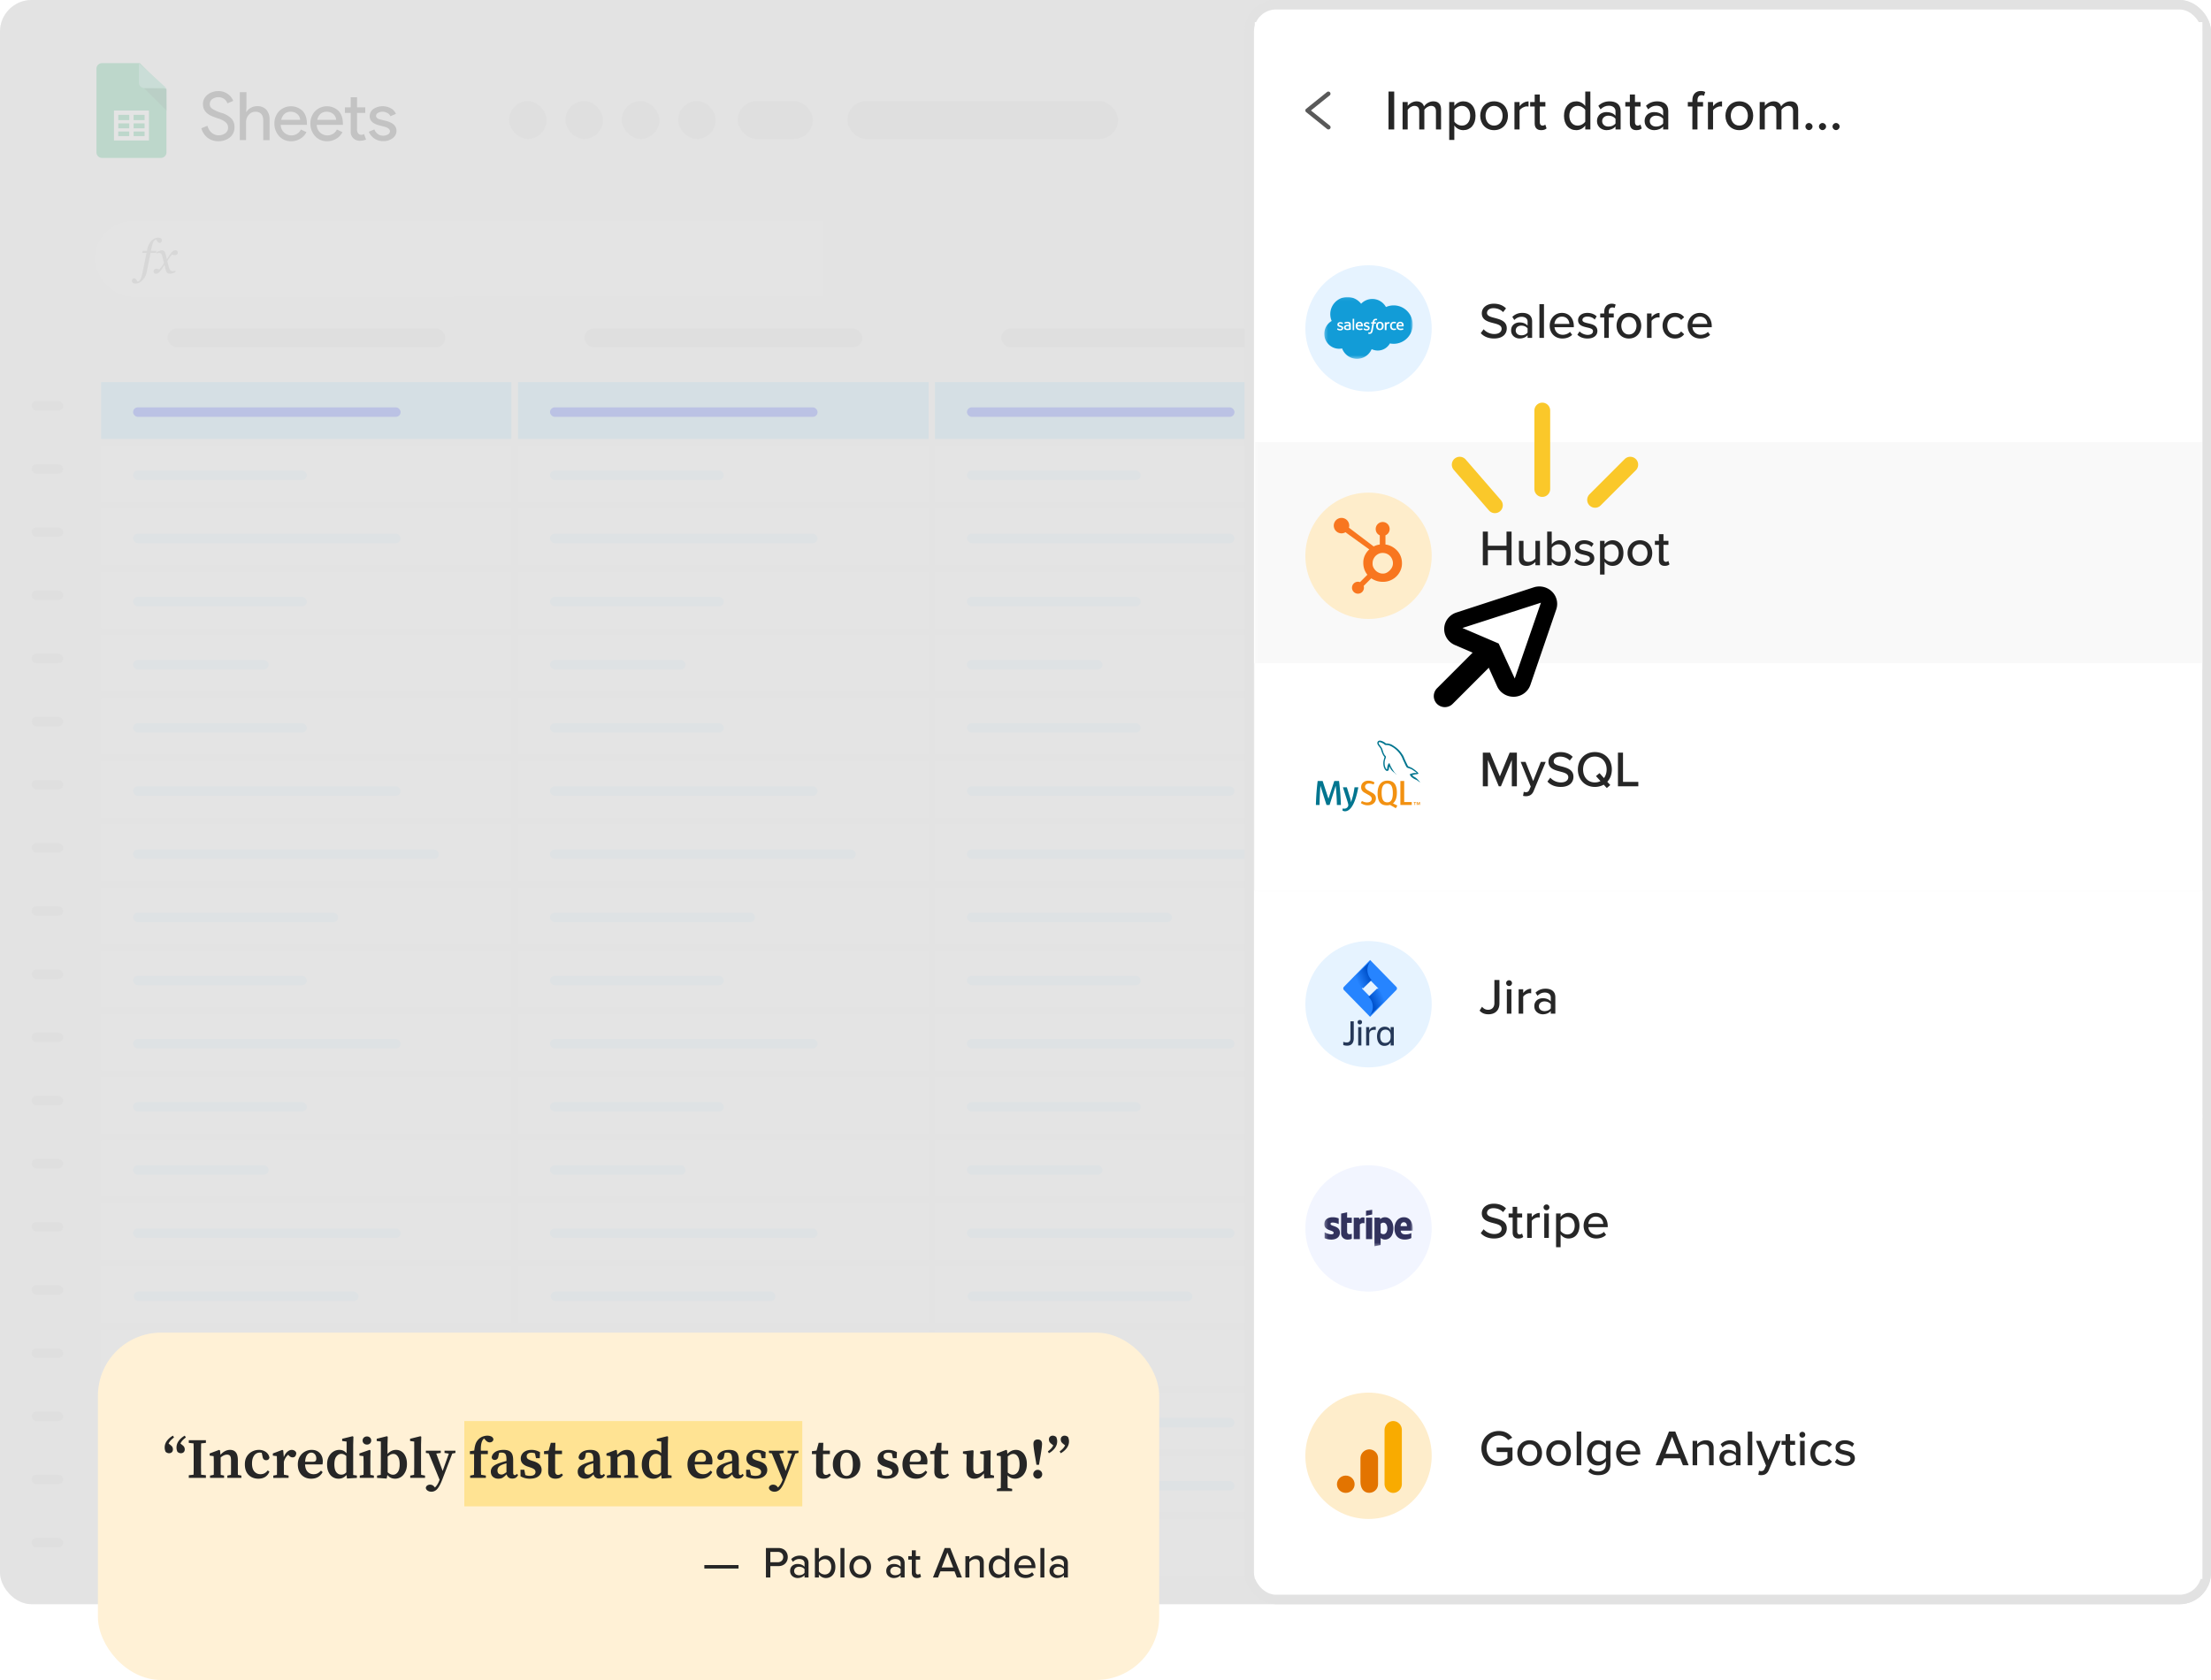 <?xml version="1.0" encoding="UTF-8"?> <svg xmlns="http://www.w3.org/2000/svg" width="700" height="532" fill="none"><rect width="699.999" height="507.999" fill="#F9F9F9" rx="10"></rect><mask id="a" width="700" height="500" x="0" y="0" maskUnits="userSpaceOnUse" style="mask-type:alpha"><rect width="699.999" height="499.999" fill="#F9F9F9" rx="10"></rect></mask><g mask="url(#a)"><path fill="#fff" stroke="#F9F9F9" stroke-width="2" d="M31.001 120h132v20h-132zM31.001 140h132v20h-132zM31.001 160h132v20h-132zM31.001 180h132v20h-132zM31.001 200h132v20h-132zM31.001 220h132v20h-132zM31.001 240h132v20h-132zM31.001 260h132v20h-132zM31.001 280h132v20h-132zM31.001 300h132v20h-132zM31.001 320h132v20h-132zM31.001 340h132v20h-132zM31.001 360h132v20h-132zM31.001 380h132v20h-132zM31.001 400h132v20h-132zM31.001 420h132v20h-132zM31.001 440h132v20h-132z"></path><path fill="#fff" stroke="#F9F9F9" stroke-width="2" d="M31.001 459.999h132v20h-132zM31.001 479.999h132v20h-132zM31.001 499.999h132v20h-132z"></path><rect width="88" height="6" x="53.001" y="104" fill="#E8E8E8" rx="3"></rect><rect width="84.7" height="3" x="42.137" y="129" fill="#E1F5FF" rx="1.5"></rect><rect width="55" height="3" x="42.137" y="149" fill="#E1F5FF" rx="1.5"></rect><rect width="84.7" height="3" x="42.137" y="169" fill="#E1F5FF" rx="1.5"></rect><rect width="55" height="3" x="42.137" y="189" fill="#E1F5FF" rx="1.5"></rect><rect width="42.9" height="3" x="42.137" y="209" fill="#E1F5FF" rx="1.5"></rect><rect width="55" height="3" x="42.137" y="229" fill="#E1F5FF" rx="1.5"></rect><rect width="84.7" height="3" x="42.137" y="249" fill="#E1F5FF" rx="1.5"></rect><rect width="96.8" height="3" x="42.137" y="269" fill="#E1F5FF" rx="1.5"></rect><rect width="64.9" height="3" x="42.137" y="289" fill="#E1F5FF" rx="1.5"></rect><rect width="55" height="3" x="42.137" y="309" fill="#E1F5FF" rx="1.5"></rect><rect width="84.7" height="3" x="42.137" y="329" fill="#E1F5FF" rx="1.5"></rect><rect width="55" height="3" x="42.137" y="349" fill="#E1F5FF" rx="1.5"></rect><rect width="42.9" height="3" x="42.137" y="369" fill="#E1F5FF" rx="1.5"></rect><rect width="84.7" height="3" x="42.137" y="389" fill="#E1F5FF" rx="1.5"></rect><rect width="71.156" height="3" x="42.344" y="409" fill="#E1F5FF" rx="1.5"></rect><rect width="42.9" height="3" x="42.137" y="429" fill="#E1F5FF" rx="1.5"></rect><rect width="84.7" height="3" x="42.137" y="448.999" fill="#E1F5FF" rx="1.5"></rect><rect width="84.7" height="3" x="42.137" y="469" fill="#E1F5FF" rx="1.5"></rect><rect width="55" height="3" x="42.137" y="489" fill="#E1F5FF" rx="1.5"></rect><path fill="#B6E6FF" stroke="#F9F9F9" stroke-width="2" d="M31.001 120h132v20h-132z"></path><rect width="84.7" height="3" x="42.137" y="129" fill="#3053FF" rx="1.5"></rect><path fill="#fff" stroke="#F9F9F9" stroke-width="2" d="M163.004 120h132v20h-132zM163.004 140h132v20h-132zM163.004 160h132v20h-132zM163.004 180h132v20h-132zM163.004 200h132v20h-132zM163.004 220h132v20h-132zM163.004 240h132v20h-132zM163.004 260h132v20h-132zM163.004 280h132v20h-132zM163.004 300h132v20h-132zM163.004 320h132v20h-132zM163.004 340h132v20h-132zM163.004 360h132v20h-132z"></path><path fill="#fff" stroke="#F9F9F9" stroke-width="2" d="M163.004 379.999h132v20h-132zM163.004 399.999h132v20h-132zM163.004 420h132v20h-132zM163.004 440h132v20h-132z"></path><path fill="#fff" stroke="#F9F9F9" stroke-width="2" d="M163.004 459.999h132v20h-132zM163.004 479.999h132v20h-132zM163.004 499.999h132v20h-132z"></path><rect width="88" height="6" x="185.003" y="104" fill="#E8E8E8" rx="3"></rect><rect width="84.7" height="3" x="174.138" y="129" fill="#E1F5FF" rx="1.5"></rect><rect width="55" height="3" x="174.138" y="149" fill="#E1F5FF" rx="1.5"></rect><rect width="84.7" height="3" x="174.138" y="169" fill="#E1F5FF" rx="1.5"></rect><rect width="55" height="3" x="174.138" y="189" fill="#E1F5FF" rx="1.5"></rect><rect width="42.9" height="3" x="174.138" y="209" fill="#E1F5FF" rx="1.5"></rect><rect width="55" height="3" x="174.138" y="229" fill="#E1F5FF" rx="1.5"></rect><rect width="84.7" height="3" x="174.138" y="249" fill="#E1F5FF" rx="1.5"></rect><rect width="96.8" height="3" x="174.138" y="269" fill="#E1F5FF" rx="1.5"></rect><rect width="64.9" height="3" x="174.138" y="289" fill="#E1F5FF" rx="1.5"></rect><rect width="55" height="3" x="174.138" y="309" fill="#E1F5FF" rx="1.5"></rect><rect width="84.7" height="3" x="174.138" y="329" fill="#E1F5FF" rx="1.5"></rect><rect width="55" height="3" x="174.138" y="349" fill="#E1F5FF" rx="1.5"></rect><rect width="42.9" height="3" x="174.138" y="369" fill="#E1F5FF" rx="1.5"></rect><rect width="84.7" height="3" x="174.138" y="389" fill="#E1F5FF" rx="1.5"></rect><rect width="71.156" height="3" x="174.345" y="409" fill="#E1F5FF" rx="1.5"></rect><rect width="42.9" height="3" x="174.138" y="429" fill="#E1F5FF" rx="1.5"></rect><rect width="84.7" height="3" x="174.138" y="448.999" fill="#E1F5FF" rx="1.5"></rect><rect width="84.7" height="3" x="174.138" y="469" fill="#E1F5FF" rx="1.5"></rect><rect width="55" height="3" x="174.138" y="489" fill="#E1F5FF" rx="1.5"></rect><path fill="#B6E6FF" stroke="#F9F9F9" stroke-width="2" d="M163.004 120h132v20h-132z"></path><rect width="84.7" height="3" x="174.142" y="129" fill="#3053FF" rx="1.5"></rect><path fill="#fff" stroke="#F9F9F9" stroke-width="2" d="M295.002 120h132v20h-132zM295.002 140h132v20h-132zM295.002 160h132v20h-132zM295.002 180h132v20h-132zM295.002 200h132v20h-132zM295.002 220h132v20h-132zM295.002 240h132v20h-132zM295.002 260h132v20h-132zM295.002 280h132v20h-132zM295.002 300h132v20h-132zM295.002 320h132v20h-132zM295.002 340h132v20h-132zM295.002 360h132v20h-132zM295.002 380h132v20h-132zM295.002 400h132v20h-132zM295.002 420h132v20h-132zM295.002 440h132v20h-132zM295.002 460h132v20h-132z"></path><path fill="#fff" stroke="#F9F9F9" stroke-width="2" d="M295.002 479.999h132v20h-132zM295.002 499.999h132v20h-132z"></path><rect width="88" height="6" x="317.002" y="104" fill="#E8E8E8" rx="3"></rect><rect width="84.7" height="3" x="306.138" y="129" fill="#E1F5FF" rx="1.5"></rect><rect width="55" height="3" x="306.138" y="149" fill="#E1F5FF" rx="1.5"></rect><rect width="84.7" height="3" x="306.138" y="169" fill="#E1F5FF" rx="1.5"></rect><rect width="55" height="3" x="306.138" y="189" fill="#E1F5FF" rx="1.5"></rect><rect width="42.9" height="3" x="306.138" y="209" fill="#E1F5FF" rx="1.5"></rect><rect width="55" height="3" x="306.138" y="229" fill="#E1F5FF" rx="1.5"></rect><rect width="84.7" height="3" x="306.138" y="249" fill="#E1F5FF" rx="1.5"></rect><rect width="96.8" height="3" x="306.138" y="269" fill="#E1F5FF" rx="1.5"></rect><rect width="64.9" height="3" x="306.138" y="289" fill="#E1F5FF" rx="1.5"></rect><rect width="55" height="3" x="306.138" y="309" fill="#E1F5FF" rx="1.5"></rect><rect width="84.7" height="3" x="306.138" y="329" fill="#E1F5FF" rx="1.5"></rect><rect width="55" height="3" x="306.138" y="349" fill="#E1F5FF" rx="1.5"></rect><rect width="42.9" height="3" x="306.138" y="369" fill="#E1F5FF" rx="1.5"></rect><rect width="84.7" height="3" x="306.138" y="389" fill="#E1F5FF" rx="1.5"></rect><rect width="71.156" height="3" x="306.345" y="409" fill="#E1F5FF" rx="1.5"></rect><rect width="42.9" height="3" x="306.138" y="429" fill="#E1F5FF" rx="1.5"></rect><rect width="84.7" height="3" x="306.138" y="448.999" fill="#E1F5FF" rx="1.5"></rect><rect width="84.7" height="3" x="306.138" y="469" fill="#E1F5FF" rx="1.5"></rect><rect width="55" height="3" x="306.138" y="489" fill="#E1F5FF" rx="1.5"></rect><path fill="#B6E6FF" stroke="#F9F9F9" stroke-width="2" d="M295.002 120h132v20h-132z"></path><rect width="84.7" height="3" x="306.139" y="129" fill="#3053FF" rx="1.5"></rect><path fill="#fff" stroke="#F9F9F9" stroke-width="2" d="M427.001 120h132v20h-132zM427.001 140h132v20h-132zM427.001 160h132v20h-132zM427.001 180h132v20h-132zM427.001 200h132v20h-132zM427.001 220h132v20h-132zM427.001 240h132v20h-132zM427.001 260h132v20h-132zM427.001 280h132v20h-132zM427.001 300h132v20h-132zM427.001 320h132v20h-132zM427.001 340h132v20h-132zM427.001 360h132v20h-132z"></path><path fill="#fff" stroke="#F9F9F9" stroke-width="2" d="M427.001 379.999h132v20h-132zM427.001 399.999h132v20h-132zM427.001 420h132v20h-132zM427.001 440h132v20h-132z"></path><path fill="#fff" stroke="#F9F9F9" stroke-width="2" d="M427.001 459.999h132v20h-132zM427.001 479.999h132v20h-132zM427.001 499.999h132v20h-132z"></path><rect width="88" height="6" x="449" y="104" fill="#E8E8E8" rx="3"></rect><rect width="84.7" height="3" x="438.137" y="129" fill="#E1F5FF" rx="1.5"></rect><rect width="55" height="3" x="438.137" y="149" fill="#E1F5FF" rx="1.5"></rect><rect width="84.7" height="3" x="438.137" y="169" fill="#E1F5FF" rx="1.5"></rect><rect width="55" height="3" x="438.137" y="189" fill="#E1F5FF" rx="1.5"></rect><rect width="42.9" height="3" x="438.137" y="209" fill="#E1F5FF" rx="1.5"></rect><rect width="55" height="3" x="438.137" y="229" fill="#E1F5FF" rx="1.5"></rect><rect width="84.7" height="3" x="438.137" y="249" fill="#E1F5FF" rx="1.5"></rect><rect width="96.8" height="3" x="438.137" y="269" fill="#E1F5FF" rx="1.5"></rect><rect width="64.9" height="3" x="438.137" y="289" fill="#E1F5FF" rx="1.5"></rect><rect width="55" height="3" x="438.137" y="309" fill="#E1F5FF" rx="1.5"></rect><rect width="84.7" height="3" x="438.137" y="329" fill="#E1F5FF" rx="1.5"></rect><rect width="55" height="3" x="438.137" y="349" fill="#E1F5FF" rx="1.5"></rect><rect width="42.9" height="3" x="438.137" y="369" fill="#E1F5FF" rx="1.5"></rect><rect width="84.7" height="3" x="438.137" y="389" fill="#E1F5FF" rx="1.5"></rect><rect width="71.156" height="3" x="438.344" y="409" fill="#E1F5FF" rx="1.5"></rect><rect width="42.9" height="3" x="438.137" y="429" fill="#E1F5FF" rx="1.5"></rect><rect width="84.7" height="3" x="438.137" y="448.999" fill="#E1F5FF" rx="1.5"></rect><rect width="84.7" height="3" x="438.137" y="469" fill="#E1F5FF" rx="1.5"></rect><rect width="55" height="3" x="438.137" y="489" fill="#E1F5FF" rx="1.5"></rect><path fill="#B6E6FF" stroke="#F9F9F9" stroke-width="2" d="M427.001 120h132v20h-132z"></path><rect width="84.7" height="3" x="438.139" y="129" fill="#3053FF" rx="1.5"></rect><path fill="#fff" stroke="#F9F9F9" stroke-width="2" d="M559 120h132v20H559zM559 140h132v20H559zM559 160h132v20H559zM559 180h132v20H559zM559 200h132v20H559zM559 220h132v20H559zM559 240h132v20H559zM559 260h132v20H559zM559 280h132v20H559zM559 300h132v20H559zM559 320h132v20H559zM559 340h132v20H559zM559 360h132v20H559zM559 380h132v20H559zM559 400h132v20H559zM559 420h132v20H559zM559 440h132v20H559z"></path><path fill="#fff" stroke="#F9F9F9" stroke-width="2" d="M559 459.999h132v20H559zM559 479.999h132v20H559zM559 499.999h132v20H559z"></path><rect width="88" height="6" x="580.999" y="104" fill="#E8E8E8" rx="3"></rect><rect width="84.7" height="3" x="570.135" y="129" fill="#E1F5FF" rx="1.5"></rect><rect width="55" height="3" x="570.135" y="149" fill="#E1F5FF" rx="1.5"></rect><rect width="84.7" height="3" x="570.135" y="169" fill="#E1F5FF" rx="1.5"></rect><rect width="55" height="3" x="570.135" y="189" fill="#E1F5FF" rx="1.5"></rect><rect width="42.9" height="3" x="570.135" y="209" fill="#E1F5FF" rx="1.5"></rect><rect width="55" height="3" x="570.135" y="229" fill="#E1F5FF" rx="1.5"></rect><rect width="84.7" height="3" x="570.135" y="249" fill="#E1F5FF" rx="1.5"></rect><rect width="96.8" height="3" x="570.135" y="269" fill="#E1F5FF" rx="1.5"></rect><rect width="64.9" height="3" x="570.135" y="289" fill="#E1F5FF" rx="1.5"></rect><rect width="55" height="3" x="570.135" y="309" fill="#E1F5FF" rx="1.5"></rect><rect width="84.7" height="3" x="570.135" y="329" fill="#E1F5FF" rx="1.5"></rect><rect width="55" height="3" x="570.135" y="349" fill="#E1F5FF" rx="1.5"></rect><rect width="42.9" height="3" x="570.135" y="369" fill="#E1F5FF" rx="1.5"></rect><rect width="84.7" height="3" x="570.135" y="389" fill="#E1F5FF" rx="1.5"></rect><rect width="71.156" height="3" x="570.342" y="409" fill="#E1F5FF" rx="1.5"></rect><rect width="42.9" height="3" x="570.135" y="429" fill="#E1F5FF" rx="1.5"></rect><rect width="84.7" height="3" x="570.135" y="448.999" fill="#E1F5FF" rx="1.5"></rect><rect width="84.7" height="3" x="570.135" y="468.999" fill="#E1F5FF" rx="1.5"></rect><rect width="55" height="3" x="570.135" y="489" fill="#E1F5FF" rx="1.5"></rect><path fill="#B6E6FF" stroke="#F9F9F9" stroke-width="2" d="M559 120h132v20H559z"></path><rect width="84.7" height="3" x="570.136" y="129" fill="#3053FF" rx="1.5"></rect><rect width="10" height="3" x="10.002" y="127" fill="#E8E8E8" rx="1.5"></rect><rect width="10" height="3" x="10.002" y="147" fill="#E8E8E8" rx="1.5"></rect><rect width="10" height="3" x="10.002" y="167" fill="#E8E8E8" rx="1.5"></rect><rect width="10" height="3" x="10.002" y="187" fill="#E8E8E8" rx="1.5"></rect><rect width="10" height="3" x="10.002" y="207" fill="#E8E8E8" rx="1.5"></rect><rect width="10" height="3" x="10.002" y="227" fill="#E8E8E8" rx="1.5"></rect><rect width="10" height="3" x="10.002" y="247" fill="#E8E8E8" rx="1.5"></rect><rect width="10" height="3" x="10.002" y="267" fill="#E8E8E8" rx="1.5"></rect><rect width="10" height="3" x="10.002" y="287" fill="#E8E8E8" rx="1.5"></rect><rect width="10" height="3" x="10.002" y="307" fill="#E8E8E8" rx="1.5"></rect><rect width="10" height="3" x="10.002" y="327" fill="#E8E8E8" rx="1.5"></rect><rect width="10" height="3" x="10.002" y="347" fill="#E8E8E8" rx="1.5"></rect><rect width="10" height="3" x="10.002" y="367" fill="#E8E8E8" rx="1.5"></rect><rect width="10" height="3" x="10.002" y="387" fill="#E8E8E8" rx="1.5"></rect><rect width="10" height="3" x="10.002" y="407" fill="#E8E8E8" rx="1.5"></rect><rect width="10" height="3" x="10.002" y="427" fill="#E8E8E8" rx="1.5"></rect><rect width="10" height="3" x="10.002" y="447" fill="#E8E8E8" rx="1.5"></rect><rect width="10" height="3" x="10.002" y="466.999" fill="#E8E8E8" rx="1.5"></rect><rect width="10" height="3" x="10.002" y="487" fill="#E8E8E8" rx="1.5"></rect><rect width="639.999" height="24" x="30" y="70" fill="url(#b)" rx="12"></rect><path fill="#BFBFBF" fill-rule="evenodd" d="M45.088 88.755q-1.044 1.029-2.15 1.028-.61 0-.896-.244a.78.78 0 0 1-.287-.616q0-.314.18-.555.18-.24.518-.24.215 0 .377.102t.287.255a3 3 0 0 1 .218.335q.12.213.21.365.534-.044.91-.758.377-.716.653-2.043l1.273-6.302h-1.349l.146-.664h1.334l.097-.496q.166-.846.525-1.524.36-.678.816-1.153.45-.466 1.02-.733t1.096-.266q.609 0 .895.244a.78.78 0 0 1 .287.617.94.94 0 0 1-.17.554q-.168.24-.528.24a.7.7 0 0 1-.373-.098 1.1 1.1 0 0 1-.284-.259 2.4 2.4 0 0 1-.221-.342 5 5 0 0 0-.208-.358q-.477.022-.843.664-.367.642-.664 2.137l-.152.773h1.736l-.146.664h-1.721l-1.217 6.025q-.325 1.62-1.37 2.648m4.998-2.298q-.352.226-.72.226a.75.75 0 0 1-.535-.2q-.21-.201-.211-.558 0-.344.249-.588t.684-.244q.222 0 .433.084.21.084.439.157.262-.263.695-.817a8.5 8.5 0 0 0 .805-1.262l-.287-1.138a27 27 0 0 0-.294-1.087q-.18-.591-.415-.758t-.601-.168q-.201 0-.425.058-.225.06-.419.117l.132-.481q.532-.234.957-.383.425-.15.578-.15.477 0 .791.244.315.245.502.945.214.81.252.988l.149.704q.33-.54.539-.912.207-.371.678-.984.435-.576.805-.792.37-.215.709-.215a.706.706 0 0 1 .719.744q-.008.423-.294.624-.287.2-.626.2a1.7 1.7 0 0 1-.47-.076 11 11 0 0 1-.415-.128 6 6 0 0 0-.722.86q-.412.57-.778 1.255.166.694.297 1.186.132.492.284.988.13.445.411.711.28.267.736.267.166 0 .457-.048.29-.047.45-.106l-.125.482q-.664.29-1 .38a2.9 2.9 0 0 1-.722.087q-.484 0-.798-.234-.315-.233-.509-.963a50 50 0 0 1-.394-1.612q-.318.504-.525.857-.209.354-.692.974-.422.54-.774.766" clip-rule="evenodd"></path></g><rect width="11.897" height="12" x="161.169" y="32" fill="#E8E8E8" rx="5.949"></rect><rect width="11.897" height="12" x="179.016" y="32" fill="#E8E8E8" rx="5.949"></rect><rect width="11.897" height="12" x="196.859" y="32" fill="#E8E8E8" rx="5.949"></rect><rect width="11.897" height="12" x="214.706" y="32" fill="#E8E8E8" rx="5.949"></rect><rect width="23.795" height="12" x="233.556" y="32" fill="#E8E8E8" rx="6"></rect><rect width="85.704" height="12" x="268.27" y="32" fill="#E8E8E8" rx="6"></rect><path fill="#3ABD82" d="M52.697 48.274A1.75 1.75 0 0 1 50.92 50H32.316a1.753 1.753 0 0 1-1.777-1.726V21.726A1.75 1.75 0 0 1 32.316 20h11.956l8.425 8.391z"></path><path fill="#2F9868" d="M45.574 27.895 52.696 35l-.024-6.901z"></path><path fill="#7FDEC0" d="M52.697 27.895h-6.871a1.9 1.9 0 0 1-1.287-.466 1.58 1.58 0 0 1-.547-1.158V20z"></path><path fill="#fff" fill-rule="evenodd" d="M36.08 44.474V35h11.078v9.474zm4.848-8.12v1.682h-3.476v-1.682zm-3.476 4.28h3.476V39.06h-3.476zm-.014 1.01h3.476v1.464h-3.476zm4.859 1.464v-1.463h3.476v1.463zm3.476-4.047h-3.476v1.572h3.476zm0-1.025h-3.476v-1.682h3.476z" clip-rule="evenodd"></path><path fill="#595959" d="M74.236 40.301a4 4 0 0 1-1.47 3.219 5.77 5.77 0 0 1-3.63 1.207 5.55 5.55 0 0 1-3.38-1.083 5.63 5.63 0 0 1-2.003-3.033l1.909-.774q.199.647.532 1.238c.203.353.467.667.782.928.301.254.639.463 1.002.62.367.146.76.22 1.157.216.8.043 1.588-.199 2.222-.68.586-.421.906-1.114.845-1.827a2.13 2.13 0 0 0-.751-1.609 6.5 6.5 0 0 0-2.472-1.238q-1.181-.39-2.316-.897c-1.627-.836-2.41-2.043-2.41-3.652a3.67 3.67 0 0 1 1.377-2.878 5.32 5.32 0 0 1 3.38-1.207 4.9 4.9 0 0 1 3.067.898 4.47 4.47 0 0 1 1.752 2.197l-1.846.773a2.7 2.7 0 0 0-1.001-1.392 3.35 3.35 0 0 0-3.787.062 1.85 1.85 0 0 0-.782 1.578c-.02.526.212 1.03.626 1.362.92.619 1.934 1.089 3.004 1.392a7.34 7.34 0 0 1 3.317 1.919c.61.752.921 1.698.876 2.661M76.021 29.192h2.003v4.797l-.094 1.455h.094c.335-.546.81-.995 1.377-1.3.593-.33 1.26-.51 1.94-.526a3.87 3.87 0 0 1 2.942 1.083 4.52 4.52 0 0 1 1.064 3.125v6.56h-2.003v-6.188q0-2.817-2.535-2.816a2.7 2.7 0 0 0-2.065.99 3.47 3.47 0 0 0-.845 2.352v5.632h-1.972V29.192z"></path><path fill="#595959" fill-rule="evenodd" d="M88.413 43.149a4.94 4.94 0 0 0 3.787 1.578 5.43 5.43 0 0 0 2.879-.805 4.97 4.97 0 0 0 1.94-2.073l-1.753-.836a3.4 3.4 0 0 1-.626.898 3.41 3.41 0 0 1-3.683.708 3.34 3.34 0 0 1-2.074-3.091h8.292v-.217c0-1.794-.438-3.187-1.377-4.177a5.3 5.3 0 0 0-3.743-1.483 5.29 5.29 0 0 0-3.704 1.575 5.57 5.57 0 0 0-1.471 3.962 5.84 5.84 0 0 0 1.533 3.96m6.633-5.2h-6.008c.138-.72.499-1.38 1.033-1.887a2.84 2.84 0 0 1 1.909-.681 3.18 3.18 0 0 1 2.159.743c.527.471.852 1.125.907 1.825M99.805 43.149a4.94 4.94 0 0 0 3.787 1.578 5.43 5.43 0 0 0 2.879-.805 5 5 0 0 0 1.94-2.073l-1.753-.836c-.159.33-.37.634-.625.898a3.41 3.41 0 0 1-3.683.708 3.34 3.34 0 0 1-2.075-3.091h8.292v-.217c0-1.794-.438-3.187-1.377-4.177a5.29 5.29 0 0 0-3.743-1.483 5.29 5.29 0 0 0-3.704 1.575 5.57 5.57 0 0 0-1.471 3.962 5.84 5.84 0 0 0 1.533 3.96m6.633-5.2h-6.008a3.52 3.52 0 0 1 1.033-1.887 2.83 2.83 0 0 1 1.909-.681 3.18 3.18 0 0 1 2.159.743 2.74 2.74 0 0 1 .907 1.825" clip-rule="evenodd"></path><path fill="#595959" d="M114.041 44.572a3 3 0 0 1-2.159-.774 2.8 2.8 0 0 1-.845-2.197v-5.849h-1.846v-1.764h1.846v-3.187h2.003v3.187h2.597v1.764h-2.597v5.168c-.05.499.095.997.407 1.393.248.245.587.38.939.371q.239.007.469-.062l.407-.155.626 1.733a5.1 5.1 0 0 1-1.847.372M125.525 41.478a2.87 2.87 0 0 1-1.22 2.29 4.8 4.8 0 0 1-3.004.928 4.9 4.9 0 0 1-2.785-.836 4.93 4.93 0 0 1-1.753-2.135l1.753-.743a3.4 3.4 0 0 0 1.095 1.455c.468.35 1.041.535 1.627.526.561.03 1.118-.11 1.596-.402.357-.182.594-.533.626-.929 0-.68-.532-1.145-1.533-1.454l-1.784-.464c-2.066-.526-3.098-1.455-3.098-2.91a2.84 2.84 0 0 1 1.158-2.29 5.4 5.4 0 0 1 5.539-.216 3.48 3.48 0 0 1 1.595 1.764l-1.752.743a1.96 1.96 0 0 0-1.001-1.053 3.16 3.16 0 0 0-1.534-.37 2.6 2.6 0 0 0-1.377.37c-.361.177-.6.531-.625.929 0 .588.594 1.052 1.689 1.238l1.596.402q3.192.836 3.192 3.157"></path><rect width="699.999" height="507.999" fill="#DDD" fill-opacity=".8" rx="10"></rect><rect width="303" height="505" x="395.5" y="1.5" fill="#fff" stroke="#E2E2E2" stroke-width="3" rx="8.5"></rect><path fill="#fff" d="M397.275 7h300v493h-300z"></path><mask id="c" width="301" height="491" x="397" y="7" maskUnits="userSpaceOnUse" style="mask-type:alpha"><path fill="#fff" d="M397.275 7h300v491h-300z"></path></mask><g mask="url(#c)"><path fill="#F9F9F9" d="M397.275 140h300v72h-300z"></path><path fill="#262626" d="M478.563 179v-10.672h-1.6v4.48h-5.904v-4.48h-1.6V179h1.6v-4.768h5.904V179zm8.989 0v-7.728h-1.44v5.552c-.432.576-1.248 1.088-2.144 1.088-.992 0-1.632-.384-1.632-1.664v-4.976h-1.44v5.456c0 1.632.816 2.464 2.464 2.464 1.184 0 2.16-.608 2.752-1.248V179zm3.722-2.208v-3.28c.384-.624 1.264-1.152 2.144-1.152 1.44 0 2.336 1.168 2.336 2.784s-.896 2.768-2.336 2.768c-.88 0-1.76-.496-2.144-1.12m0 2.208v-1.104c.576.768 1.488 1.296 2.528 1.296 2 0 3.44-1.52 3.44-4.048 0-2.48-1.424-4.064-3.44-4.064-1.008 0-1.92.48-2.528 1.312v-4.064h-1.44V179zm10.354.192c2.032 0 3.12-1.04 3.12-2.368 0-1.776-1.6-2.144-2.944-2.448-.96-.224-1.792-.4-1.792-1.056 0-.624.608-1.072 1.584-1.072s1.84.4 2.288.944l.64-1.008c-.656-.624-1.616-1.104-2.944-1.104-1.888 0-2.944 1.056-2.944 2.288 0 1.664 1.536 2.016 2.848 2.32.992.224 1.872.432 1.872 1.168 0 .688-.576 1.184-1.664 1.184-1.04 0-2.064-.528-2.592-1.104l-.688 1.056c.784.8 1.92 1.2 3.216 1.2m8.908 0c2.016 0 3.44-1.536 3.44-4.064s-1.424-4.048-3.44-4.048a3.15 3.15 0 0 0-2.528 1.296v-1.104h-1.44v10.672h1.44v-4.064c.624.848 1.52 1.312 2.528 1.312m-.384-1.28c-.88 0-1.76-.528-2.144-1.136v-3.28c.384-.624 1.264-1.136 2.144-1.136 1.44 0 2.32 1.168 2.32 2.768 0 1.616-.88 2.784-2.32 2.784m9.043 1.28c2.416 0 3.904-1.824 3.904-4.064 0-2.224-1.488-4.048-3.904-4.048-2.4 0-3.904 1.824-3.904 4.048 0 2.24 1.504 4.064 3.904 4.064m0-1.28c-1.536 0-2.4-1.312-2.4-2.784 0-1.456.864-2.768 2.4-2.768 1.552 0 2.4 1.312 2.4 2.768 0 1.472-.848 2.784-2.4 2.784m7.86 1.28c.752 0 1.2-.208 1.504-.496l-.368-1.088c-.144.16-.448.304-.784.304-.496 0-.752-.4-.752-.944v-4.432h1.568v-1.264h-1.568v-2.112h-1.44v2.112h-1.28v1.264h1.28v4.752c0 1.216.624 1.904 1.84 1.904"></path><circle cx="433.275" cy="176" r="20" fill="#FEEDCB"></circle><path fill="#F8761F" fill-rule="evenodd" d="M440.877 173.201c.935.552 1.682 1.285 2.214 2.199.522.908.771 1.899.771 2.973v.055a5.53 5.53 0 0 1-.871 2.982 5.9 5.9 0 0 1-2.241 2.111 5.9 5.9 0 0 1-2.86.723h-.168a6.25 6.25 0 0 1-2.506-.527 6 6 0 0 1-1.071-.586l-2.41 2.411a1.89 1.89 0 0 1-.467 1.904 1.88 1.88 0 0 1-1.337.554 1.88 1.88 0 0 1-1.337-.554 1.88 1.88 0 0 1-.554-1.337 1.88 1.88 0 0 1 .553-1.337 1.88 1.88 0 0 1 1.987-.435l2.332-2.338a5.6 5.6 0 0 1-.911-1.581 6.1 6.1 0 0 1-.384-2.117v-.222c0-1.065.343-2.041.904-2.928.276-.436.622-.823.994-1.165l-7.026-5.062-.512-.388a2.4 2.4 0 0 1-1.255.357 2.447 2.447 0 1 1 2.445-2.447c0 .226-.045.439-.102.646l7.828 5.945a6.4 6.4 0 0 1 1.949-.611v-2.907c-.817-.347-1.294-1.114-1.294-2.009 0-1.22.995-2.208 2.215-2.208s2.197.988 2.197 2.208c0 .895-.506 1.662-1.323 2.009v2.906a5.9 5.9 0 0 1 2.24.776m-2.987 8.431c.85 0 1.602-.448 2.256-1.175.57-.626.854-1.317.854-2.062 0-.111-.004-.228-.013-.342a3.44 3.44 0 0 0-.534-1.521 3.2 3.2 0 0 0-1.189-1.082 3.3 3.3 0 0 0-1.514-.349h-.055c-.588 0-1.116.16-1.611.486a3.34 3.34 0 0 0-1.162 1.272c-.262.485-.366.999-.366 1.542v.167c0 .552.183 1.072.52 1.548.326.485.724.869 1.248 1.138.465.244.94.378 1.426.378z" clip-rule="evenodd"></path><path fill="#fff" d="M397.275 425h300v72h-300z"></path><path fill="#262626" d="M474.547 464.208c1.808 0 3.28-.752 4.304-1.888v-3.92h-5.024v1.408h3.424v1.92c-.512.48-1.52 1.056-2.704 1.056-2.224 0-3.888-1.728-3.888-4.112 0-2.4 1.664-4.096 3.888-4.096 1.248 0 2.32.624 2.928 1.44l1.296-.752c-.896-1.2-2.224-2.112-4.224-2.112-3.056 0-5.536 2.192-5.536 5.52s2.48 5.536 5.536 5.536m9.742-.016c2.416 0 3.904-1.824 3.904-4.064 0-2.224-1.488-4.048-3.904-4.048-2.4 0-3.904 1.824-3.904 4.048 0 2.24 1.504 4.064 3.904 4.064m0-1.28c-1.536 0-2.4-1.312-2.4-2.784 0-1.456.864-2.768 2.4-2.768 1.552 0 2.4 1.312 2.4 2.768 0 1.472-.848 2.784-2.4 2.784m9.156 1.28c2.416 0 3.904-1.824 3.904-4.064 0-2.224-1.488-4.048-3.904-4.048-2.4 0-3.904 1.824-3.904 4.048 0 2.24 1.504 4.064 3.904 4.064m0-1.28c-1.536 0-2.4-1.312-2.4-2.784 0-1.456.864-2.768 2.4-2.768 1.552 0 2.4 1.312 2.4 2.768 0 1.472-.848 2.784-2.4 2.784m7.172 1.088v-10.672h-1.44V464zm5.399 3.136c1.904 0 3.84-.784 3.84-3.44v-7.424h-1.44v1.12c-.624-.832-1.536-1.312-2.544-1.312-2 0-3.44 1.504-3.44 3.984 0 2.528 1.44 4 3.44 4 1.04 0 1.952-.56 2.544-1.328v1.008c0 1.632-1.2 2.208-2.4 2.208-1.056 0-1.84-.288-2.48-1.024l-.688 1.056c.928.88 1.872 1.152 3.168 1.152m.256-4.352c-1.44 0-2.336-1.12-2.336-2.72 0-1.584.896-2.704 2.336-2.704.864 0 1.744.512 2.144 1.136v3.136c-.4.624-1.28 1.152-2.144 1.152m9.394 1.408c1.248 0 2.336-.4 3.104-1.152l-.672-.944c-.576.592-1.472.912-2.288.912-1.552 0-2.512-1.088-2.624-2.4h6.112v-.352c0-2.368-1.44-4.176-3.76-4.176-2.256 0-3.872 1.808-3.872 4.048 0 2.432 1.696 4.064 4 4.064m2.224-4.624h-4.72c.08-1.056.816-2.304 2.368-2.304 1.632 0 2.32 1.28 2.352 2.304M534.632 464l-4.24-10.672h-2L524.152 464h1.824l.864-2.208h5.104l.864 2.208zm-3.152-3.632h-4.176l2.08-5.408zM542.537 464v-5.424c0-1.632-.848-2.496-2.48-2.496-1.2 0-2.224.656-2.736 1.28v-1.088h-1.44V464h1.44v-5.52c.416-.576 1.232-1.12 2.128-1.12.992 0 1.648.416 1.648 1.696V464zm8.489 0v-5.216c0-1.968-1.424-2.704-3.104-2.704-1.248 0-2.304.416-3.168 1.264l.624.992c.688-.688 1.44-1.024 2.32-1.024 1.104 0 1.888.576 1.888 1.536v1.28c-.592-.688-1.488-1.024-2.528-1.024-1.296 0-2.688.768-2.688 2.528 0 1.696 1.408 2.56 2.688 2.56 1.04 0 1.92-.368 2.528-1.04V464zm-3.424-.816c-1.04 0-1.776-.624-1.776-1.536s.736-1.536 1.776-1.536c.8 0 1.552.304 1.984.88v1.312c-.432.576-1.184.88-1.984.88m7.172.816v-10.672h-1.44V464zm1.91 3.024c.224.064.656.112.896.112 1.12-.016 1.968-.448 2.464-1.664l3.808-9.2H562.3l-2.416 6.064-2.416-6.064h-1.536l3.184 7.808-.448 1.024c-.24.576-.592.752-1.12.752-.192 0-.464-.048-.64-.128zm10.465-2.832c.752 0 1.2-.208 1.504-.496l-.368-1.088c-.144.16-.448.304-.784.304-.496 0-.752-.4-.752-.944v-4.432h1.568v-1.264h-1.568v-2.112h-1.44v2.112h-1.28v1.264h1.28v4.752c0 1.216.624 1.904 1.84 1.904m3.467-8.944a.93.93 0 0 0 .928-.928.915.915 0 0 0-.928-.912c-.496 0-.928.4-.928.912a.94.94 0 0 0 .928.928m.736 8.752v-7.728h-1.44V464zm5.75.192c1.456 0 2.336-.608 2.896-1.36l-.96-.88q-.696.96-1.872.96c-1.52 0-2.496-1.184-2.496-2.784s.976-2.768 2.496-2.768c.784 0 1.408.304 1.872.96l.96-.88c-.56-.752-1.44-1.36-2.896-1.36-2.336 0-3.936 1.728-3.936 4.048s1.6 4.064 3.936 4.064m7.026 0c2.032 0 3.12-1.04 3.12-2.368 0-1.776-1.6-2.144-2.944-2.448-.96-.224-1.792-.4-1.792-1.056 0-.624.608-1.072 1.584-1.072s1.84.4 2.288.944l.64-1.008c-.656-.624-1.616-1.104-2.944-1.104-1.888 0-2.944 1.056-2.944 2.288 0 1.664 1.536 2.016 2.848 2.32.992.224 1.872.432 1.872 1.168 0 .688-.576 1.184-1.664 1.184-1.04 0-2.064-.528-2.592-1.104l-.688 1.056c.784.8 1.92 1.2 3.216 1.2"></path><circle cx="433.275" cy="461" r="20" fill="#FEEDCB"></circle><path fill="#F9AB00" d="M443.825 469.906c.008 1.563-1.217 2.835-2.734 2.843a3 3 0 0 1-.339-.02c-1.409-.214-2.441-1.475-2.406-2.939v-16.831c-.034-1.466 1.001-2.727 2.411-2.94 1.507-.181 2.873.929 3.05 2.48q.02.17.018.344z"></path><path fill="#E37400" fill-rule="evenodd" d="M430.717 461.844c-.037-1.522 1.168-2.797 2.721-2.881l.049-.001c1.551.003 2.806 1.236 2.803 2.755v8.259q.002.279-.055.552c-.308 1.487-1.787 2.447-3.305 2.146-1.315-.259-2.213-1.471-2.213-3.469zm-1.844 8.165c0-1.514-1.253-2.741-2.799-2.741s-2.799 1.227-2.799 2.741c0 1.513 1.253 2.74 2.799 2.74s2.799-1.227 2.799-2.74" clip-rule="evenodd"></path><path fill="#fff" d="M397.275 68h300v72h-300z"></path><g clip-path="url(#d)"><path fill="#262626" d="M473.011 107.192c2.88 0 4.032-1.552 4.032-3.216 0-2.272-2.032-2.816-3.776-3.28-1.328-.336-2.48-.64-2.48-1.6 0-.896.816-1.504 2-1.504 1.152 0 2.272.384 3.088 1.248l.928-1.184c-.944-.96-2.24-1.488-3.888-1.488-2.224 0-3.776 1.28-3.776 3.04 0 2.176 1.984 2.672 3.696 3.12 1.36.352 2.576.672 2.576 1.792 0 .768-.608 1.648-2.336 1.648a4.5 4.5 0 0 1-3.36-1.504l-.912 1.232c.912 1.008 2.304 1.696 4.208 1.696m12.062-.192v-5.216c0-1.968-1.424-2.704-3.104-2.704-1.248 0-2.304.416-3.168 1.264l.624.992c.688-.688 1.44-1.024 2.32-1.024 1.104 0 1.888.576 1.888 1.536v1.28c-.592-.688-1.488-1.024-2.528-1.024-1.296 0-2.688.768-2.688 2.528 0 1.696 1.408 2.56 2.688 2.56 1.04 0 1.92-.368 2.528-1.04V107zm-3.424-.816c-1.04 0-1.776-.624-1.776-1.536s.736-1.536 1.776-1.536c.8 0 1.552.304 1.984.88v1.312c-.432.576-1.184.88-1.984.88m7.172.816V96.328h-1.44V107zm5.814.192c1.248 0 2.336-.4 3.104-1.152l-.672-.944c-.576.592-1.472.912-2.288.912-1.552 0-2.512-1.088-2.624-2.4h6.112v-.352c0-2.368-1.44-4.176-3.76-4.176-2.256 0-3.872 1.808-3.872 4.048 0 2.432 1.696 4.064 4 4.064m2.224-4.624h-4.72c.08-1.056.816-2.304 2.368-2.304 1.632 0 2.32 1.28 2.352 2.304m5.753 4.624c2.032 0 3.12-1.04 3.12-2.368 0-1.776-1.6-2.144-2.944-2.448-.96-.224-1.792-.4-1.792-1.056 0-.624.608-1.072 1.584-1.072s1.84.4 2.288.944l.64-1.008c-.656-.624-1.616-1.104-2.944-1.104-1.888 0-2.944 1.056-2.944 2.288 0 1.664 1.536 2.016 2.848 2.32.992.224 1.872.432 1.872 1.168 0 .688-.576 1.184-1.664 1.184-1.04 0-2.064-.528-2.592-1.104l-.688 1.056c.784.8 1.92 1.2 3.216 1.2m6.732-.192v-6.464h1.568v-1.264h-1.568v-.512c0-.928.432-1.408 1.152-1.408.256 0 .496.064.688.176l.336-1.072c-.336-.192-.768-.288-1.264-.288-1.376 0-2.352.928-2.352 2.592v.512h-1.28v1.264h1.28V107zm6.367.192c2.416 0 3.904-1.824 3.904-4.064 0-2.224-1.488-4.048-3.904-4.048-2.4 0-3.904 1.824-3.904 4.048 0 2.24 1.504 4.064 3.904 4.064m0-1.28c-1.536 0-2.4-1.312-2.4-2.784 0-1.456.864-2.768 2.4-2.768 1.552 0 2.4 1.312 2.4 2.768 0 1.472-.848 2.784-2.4 2.784m7.172 1.088v-5.376c.336-.576 1.312-1.12 2.032-1.12.192 0 .352.016.496.048v-1.456c-1.024 0-1.936.592-2.528 1.36v-1.184h-1.44V107zm7.422.192c1.456 0 2.336-.608 2.896-1.36l-.96-.88q-.696.96-1.872.96c-1.52 0-2.496-1.184-2.496-2.784s.976-2.768 2.496-2.768c.784 0 1.408.304 1.872.96l.96-.88c-.56-.752-1.44-1.36-2.896-1.36-2.336 0-3.936 1.728-3.936 4.048s1.6 4.064 3.936 4.064m8.002 0c1.248 0 2.336-.4 3.104-1.152l-.672-.944c-.576.592-1.472.912-2.288.912-1.552 0-2.512-1.088-2.624-2.4h6.112v-.352c0-2.368-1.44-4.176-3.76-4.176-2.256 0-3.872 1.808-3.872 4.048 0 2.432 1.696 4.064 4 4.064m2.224-4.624h-4.72c.08-1.056.816-2.304 2.368-2.304 1.632 0 2.32 1.28 2.352 2.304"></path></g><circle cx="433.275" cy="104" r="20" fill="#E6F3FF"></circle><mask id="e" width="29" height="20" x="419" y="94" maskUnits="userSpaceOnUse" style="mask-type:alpha"><path fill="#fff" fill-rule="evenodd" d="M419.275 94.056h27.995v19.568h-27.995z" clip-rule="evenodd"></path></mask><g mask="url(#e)"><path fill="#129CD7" fill-rule="evenodd" d="M430.925 96.19a4.9 4.9 0 0 1 3.55-1.522c1.848 0 3.46 1.029 4.319 2.557a6 6 0 0 1 2.441-.519c3.333 0 6.035 2.722 6.035 6.08s-2.702 6.081-6.035 6.081q-.612-.001-1.189-.119a4.41 4.41 0 0 1-5.781 1.813 5.035 5.035 0 0 1-9.357-.227q-.466.099-.96.1c-2.581 0-4.673-2.111-4.673-4.715a4.72 4.72 0 0 1 2.337-4.084 5.4 5.4 0 0 1-.448-2.157c0-2.994 2.435-5.422 5.437-5.422 1.763 0 3.33.837 4.324 2.134" clip-rule="evenodd"></path></g><path fill="#FEFEFE" fill-rule="evenodd" d="M423.35 104.296c-.017.046.006.055.012.063.052.038.104.065.157.096.281.151.546.195.823.195.565 0 .916-.304.916-.794v-.01c0-.453-.396-.618-.767-.737l-.049-.016c-.28-.092-.521-.171-.521-.358v-.01c0-.16.141-.278.36-.278.243 0 .532.082.717.187 0 0 .056.035.075-.018l.115-.314c.011-.03-.008-.052-.027-.064a1.6 1.6 0 0 0-.81-.22h-.056c-.517 0-.878.317-.878.77v.01c0 .478.398.633.771.741l.06.019c.272.084.506.157.506.351v.01c0 .177-.152.309-.397.309-.096 0-.4-.002-.728-.212-.04-.024-.062-.041-.093-.06-.016-.01-.057-.027-.075.026zM431.726 104.296c-.017.046.006.055.012.063.052.038.104.065.157.096.281.151.546.195.823.195.565 0 .916-.304.916-.794v-.01c0-.453-.396-.618-.767-.737l-.049-.016c-.28-.092-.521-.171-.521-.358v-.01c0-.16.141-.278.36-.278.243 0 .532.082.717.187 0 0 .055.035.075-.018l.115-.314c.011-.03-.008-.052-.027-.064a1.6 1.6 0 0 0-.81-.22h-.056c-.517 0-.878.317-.878.77v.01c0 .478.398.633.771.741l.06.019c.272.084.507.157.507.351v.01c0 .177-.153.309-.398.309-.096 0-.399-.002-.728-.212-.04-.024-.063-.04-.093-.06-.01-.006-.058-.025-.074.026zM437.499 103.216q0 .42-.157.654c-.103.154-.259.229-.477.229s-.373-.075-.474-.229q-.156-.234-.156-.654c0-.278.052-.498.155-.651.102-.152.257-.226.475-.226s.374.074.477.226c.104.153.157.373.157.651m.49-.517a1.15 1.15 0 0 0-.223-.417 1.1 1.1 0 0 0-.376-.281 1.3 1.3 0 0 0-.525-.104 1.3 1.3 0 0 0-.525.104q-.226.104-.376.281t-.223.417a1.8 1.8 0 0 0-.073.517q0 .277.073.517.072.24.223.418.15.176.376.278.226.1.525.101.3 0 .525-.101t.376-.278q.15-.178.223-.418a1.8 1.8 0 0 0 .073-.517 1.8 1.8 0 0 0-.073-.517M441.892 104.025c-.015-.046-.06-.029-.06-.029a1 1 0 0 1-.217.064 1.6 1.6 0 0 1-.255.019q-.34 0-.534-.206c-.129-.137-.201-.358-.2-.657.001-.272.064-.477.179-.633q.171-.234.518-.235c.192 0 .339.023.492.073 0 0 .037.016.055-.033.041-.118.071-.2.114-.329.013-.037-.018-.052-.029-.056a1.7 1.7 0 0 0-.311-.082 2.4 2.4 0 0 0-.35-.024q-.295 0-.52.104a1.1 1.1 0 0 0-.376.28q-.15.177-.226.417a1.7 1.7 0 0 0-.076.518c0 .399.104.721.31.957.207.237.517.357.921.357.239 0 .484-.05.661-.121 0 0 .033-.017.018-.058zM442.704 102.949a.9.9 0 0 1 .133-.384.53.53 0 0 1 .47-.237.51.51 0 0 1 .46.237.8.8 0 0 1 .109.384zm1.635-.34a1 1 0 0 0-.21-.381 1 1 0 0 0-.313-.236 1.2 1.2 0 0 0-.471-.095c-.205 0-.391.035-.542.105a1.09 1.09 0 0 0-.601.709q-.072.24-.072.519 0 .283.074.519.076.24.238.414.164.176.414.272t.597.095c.474-.001.724-.106.827-.163.019-.01.036-.027.014-.078l-.107-.298c-.017-.044-.062-.028-.062-.028-.118.044-.285.121-.675.12-.255 0-.444-.074-.562-.191-.121-.119-.181-.294-.191-.541l1.643.001s.043 0 .048-.043c.001-.017.056-.334-.049-.7M429.781 102.949a1 1 0 0 1 .133-.384.53.53 0 0 1 .47-.237c.216 0 .358.085.461.237a.8.8 0 0 1 .109.384zm1.635-.34a1 1 0 0 0-.21-.381 1 1 0 0 0-.312-.236 1.2 1.2 0 0 0-.471-.095c-.205 0-.392.035-.543.105q-.227.105-.378.286-.15.18-.223.423-.072.24-.072.519 0 .283.075.519.076.24.238.414.163.176.413.272t.597.095c.474-.001.724-.106.827-.163.019-.01.036-.027.015-.078l-.108-.298c-.017-.044-.062-.028-.062-.028-.118.044-.285.121-.675.12-.254 0-.444-.074-.562-.191-.121-.119-.181-.294-.191-.541l1.643.001s.043 0 .048-.043c.002-.017.056-.334-.049-.7M426.183 104.015a.3.3 0 0 1-.095-.096.38.38 0 0 1-.051-.212q0-.213.149-.315c-.001 0 .144-.122.483-.117.239.003.452.037.452.037v.74s-.211.044-.449.058c-.339.02-.49-.095-.489-.095m.663-1.142a4 4 0 0 0-.26-.008q-.215 0-.41.052-.196.052-.348.157a.8.8 0 0 0-.241.268.77.77 0 0 0-.089.374q0 .218.076.372a.7.7 0 0 0 .217.254.9.9 0 0 0 .339.144q.197.044.442.044.257 0 .505-.041c.164-.028.364-.067.42-.08s.116-.029.116-.029c.042-.01.038-.053.038-.053v-1.487c0-.326-.09-.568-.265-.718q-.264-.224-.765-.225a3 3 0 0 0-.446.041s-.364.068-.514.183c0 0-.032.02-.015.065l.118.309c.015.04.055.026.055.026s.013-.005.027-.013c.321-.17.726-.165.726-.165q.27 0 .412.105c.09.068.136.171.136.387v.069a6 6 0 0 0-.274-.031M439.973 102.124a.043.043 0 0 0-.025-.058 1.6 1.6 0 0 0-.282-.046.87.87 0 0 0-.717.267l-.001-.196a.047.047 0 0 0-.048-.048h-.431a.047.047 0 0 0-.048.048v2.391c0 .027.022.048.051.048h.442c.028 0 .05-.021.05-.048v-1.194c0-.161.019-.321.056-.421a.6.6 0 0 1 .147-.236.5.5 0 0 1 .208-.119.84.84 0 0 1 .41-.008c.033.003.051-.016.062-.044.028-.073.111-.293.126-.336" clip-rule="evenodd"></path><path fill="#FEFEFE" fill-rule="evenodd" d="M435.994 100.996a1.3 1.3 0 0 0-.386-.056c-.297 0-.532.084-.696.248q-.246.246-.331.737l-.02.11h-.374s-.045-.002-.055.047l-.061.338c-.005.033.01.053.053.053h.364l-.369 2.035a2.6 2.6 0 0 1-.098.4.8.8 0 0 1-.115.232.3.3 0 0 1-.151.115.64.64 0 0 1-.325.013c-.039-.008-.06-.017-.089-.029 0 0-.042-.016-.06.026l-.121.331c-.012.032.004.057.025.065a1.027 1.027 0 0 0 .391.066c.152 0 .29-.021.404-.062a.8.8 0 0 0 .304-.209c.096-.105.156-.215.214-.365a3 3 0 0 0 .145-.546l.37-2.072h.542s.046.001.055-.048l.061-.338c.004-.032-.009-.052-.053-.052h-.526c.002-.012.026-.195.087-.367a.5.5 0 0 1 .115-.173.34.34 0 0 1 .138-.085.6.6 0 0 1 .176-.025c.05 0 .098.006.135.013.051.011.071.017.085.021.053.016.06 0 .071-.025l.125-.341c.013-.037-.018-.053-.03-.057M428.728 104.48c0 .028-.018.05-.042.05h-.394c-.025 0-.042-.022-.042-.05v-3.49c0-.028.017-.05.042-.05h.394c.024 0 .042.022.042.05z" clip-rule="evenodd"></path><path fill="#ACACAC" d="M397.275 210h300v72h-300z"></path><path fill="#fff" d="M397.275 210h300v72h-300z"></path><circle cx="433.275" cy="248" r="20" fill="#fff"></circle><path fill="#262626" d="M480.243 249v-10.672h-2.288l-3.104 7.536-3.104-7.536h-2.288V249h1.6v-8.352l3.456 8.352h.672l3.456-8.352V249zm1.957 3.024c.224.064.656.112.896.112 1.12-.016 1.968-.448 2.464-1.664l3.808-9.2h-1.552l-2.416 6.064-2.416-6.064h-1.536l3.184 7.808-.448 1.024c-.24.576-.592.752-1.12.752-.192 0-.464-.048-.64-.128zm11.921-2.832c2.88 0 4.032-1.552 4.032-3.216 0-2.272-2.032-2.816-3.776-3.28-1.328-.336-2.48-.64-2.48-1.6 0-.896.816-1.504 2-1.504 1.152 0 2.272.384 3.088 1.248l.928-1.184c-.944-.96-2.24-1.488-3.888-1.488-2.224 0-3.776 1.28-3.776 3.04 0 2.176 1.984 2.672 3.696 3.12 1.36.352 2.576.672 2.576 1.792 0 .768-.608 1.648-2.336 1.648a4.5 4.5 0 0 1-3.36-1.504l-.912 1.232c.912 1.008 2.304 1.696 4.208 1.696m10.813 0c1.056 0 2-.256 2.8-.72l.976 1.072 1.104-.944-.944-1.04c.912-.976 1.44-2.336 1.44-3.888 0-3.168-2.192-5.52-5.376-5.52s-5.376 2.352-5.376 5.52 2.192 5.52 5.376 5.52m0-1.424c-2.288 0-3.728-1.76-3.728-4.096 0-2.352 1.44-4.096 3.728-4.096 2.256 0 3.728 1.744 3.728 4.096 0 1.056-.304 2-.848 2.72l-1.408-1.568-1.12.944 1.424 1.568c-.512.288-1.12.432-1.776.432M518.689 249v-1.408h-4.848v-9.264h-1.6V249z"></path><path fill="#00758F" fill-rule="evenodd" d="M448.491 244.774c-.735-.019-1.304.055-1.781.257-.138.055-.357.055-.376.229.074.073.082.193.147.294.11.184.302.431.477.56a8 8 0 0 0 .588.421c.357.222.761.35 1.109.57.203.128.404.293.607.431.1.074.164.193.293.239v-.028c-.064-.083-.083-.202-.146-.294-.092-.091-.184-.174-.276-.266a4.4 4.4 0 0 0-.954-.926c-.294-.203-.937-.478-1.056-.817l-.018-.018c.202-.019.441-.093.633-.148.312-.083.596-.064.917-.146.147-.037.294-.083.442-.129v-.083c-.166-.165-.285-.385-.459-.541a12 12 0 0 0-1.515-1.129c-.285-.183-.652-.302-.955-.458-.109-.056-.293-.083-.357-.175-.165-.202-.258-.468-.377-.707a23 23 0 0 1-.752-1.597c-.165-.357-.266-.715-.468-1.046-.946-1.56-1.973-2.505-3.552-3.432-.339-.193-.743-.275-1.174-.376-.23-.01-.459-.027-.688-.037-.147-.064-.294-.239-.423-.321-.523-.33-1.871-1.046-2.257-.101-.248.597.367 1.184.578 1.487.156.211.358.45.468.688.064.156.083.321.147.487.147.403.284.853.477 1.23.101.192.211.394.339.568.074.102.202.147.23.312-.128.184-.138.459-.211.689-.33 1.037-.202 2.321.266 3.083.147.229.496.734.964.541.413-.165.321-.688.44-1.146.028-.111.009-.184.064-.257v.018c.129.257.257.504.377.762.284.449.78.917 1.193 1.229.22.166.394.45.669.551v-.028h-.018c-.055-.082-.137-.119-.211-.183a4.5 4.5 0 0 1-.477-.551 12 12 0 0 1-1.028-1.67c-.147-.285-.275-.597-.395-.881-.054-.11-.054-.276-.146-.33-.138.201-.34.376-.441.623-.174.395-.192.881-.257 1.386-.037.01-.018 0-.037.018-.293-.073-.394-.376-.504-.632-.276-.652-.322-1.699-.083-2.451.064-.192.34-.798.23-.981-.056-.176-.239-.276-.34-.414a3.7 3.7 0 0 1-.33-.587c-.22-.514-.331-1.083-.569-1.597-.11-.239-.303-.487-.459-.707-.175-.247-.367-.422-.505-.715-.045-.101-.11-.266-.037-.376.019-.074.056-.102.129-.12.119-.101.459.027.578.083.34.137.624.266.908.458.129.092.267.266.432.313h.193c.293.063.624.018.899.101.486.155.927.385 1.322.633a8.15 8.15 0 0 1 2.862 3.138c.111.211.157.404.258.624.192.451.431.909.624 1.349.192.432.376.872.652 1.23.137.193.688.294.936.395.183.082.468.156.633.256.312.193.623.413.917.625.147.11.606.339.634.523" clip-rule="evenodd"></path><path fill="#F29111" fill-rule="evenodd" d="M447.833 254.912h.201v-.773h.264v-.158h-.738v.158h.273zm1.532 0h.19v-.931h-.285l-.232.635-.253-.635h-.276v.931h.18v-.708h.01l.265.708h.137l.264-.708z" clip-rule="evenodd"></path><path fill="#00758F" fill-rule="evenodd" d="M424.53 254.913h-1.271a71 71 0 0 0-.372-6.053h-.011l-1.935 6.053h-.968l-1.924-6.053h-.011a99 99 0 0 0-.27 6.053h-1.159q.112-4.05.562-7.595h1.576l1.834 5.581h.011l1.845-5.581h1.508q.495 4.152.585 7.595M430.043 249.31q-.776 4.212-2.048 6.123-.99 1.471-2.171 1.471-.315 0-.777-.188v-.678q.226.034.529.034.552 0 .889-.304.405-.37.405-.833 0-.315-.315-1.293l-1.395-4.332h1.249l1.001 3.24q.338 1.103.281 1.542.822-2.194 1.148-4.782z" clip-rule="evenodd"></path><path fill="#F29111" fill-rule="evenodd" d="M446.966 254.913h-3.612v-7.595h1.215v6.661h2.397zM437.886 253.394q-.462-.743-.462-2.385 0-2.87 1.744-2.87.912 0 1.339.686.462.743.462 2.363 0 2.892-1.744 2.893-.912 0-1.339-.687m4.523 1.702-1.396-.688c.124-.102.243-.212.349-.339q.89-1.046.89-3.094 0-3.77-2.96-3.77-1.45 0-2.261.957-.89 1.047-.889 3.083 0 2.003.787 2.937.72.843 2.172.843.542 0 .995-.133l1.817 1.058zM435.612 252.809q0 .966-.709 1.586-.708.619-1.901.619-1.113-.001-2.16-.71l.327-.652q.9.45 1.631.45.685 0 1.074-.303c.258-.203.413-.485.413-.844 0-.451-.314-.836-.891-1.159-.533-.293-1.598-.903-1.598-.903-.577-.421-.866-.873-.866-1.617q0-.923.647-1.49.648-.57 1.671-.569 1.058 0 1.923.563l-.293.652a3.7 3.7 0 0 0-1.462-.315q-.585 0-.899.282a.94.94 0 0 0-.341.72c0 .45.321.84.914 1.169.54.293 1.631.915 1.631.915.593.42.889.868.889 1.606" clip-rule="evenodd"></path><path fill="#fff" d="M397.275 282h300v72h-300z"></path><g clip-path="url(#f)"><path fill="#262626" d="M471.235 321.192c1.984 0 3.488-1.12 3.488-3.488v-7.376h-1.6v7.36c0 1.248-.768 2.08-2 2.08-.88 0-1.472-.448-1.92-.96l-.768 1.216c.736.832 1.68 1.168 2.8 1.168m6.537-8.944a.93.93 0 0 0 .928-.928.915.915 0 0 0-.928-.912c-.496 0-.928.4-.928.912a.94.94 0 0 0 .928.928m.736 8.752v-7.728h-1.44V321zm3.734 0v-5.376c.336-.576 1.312-1.12 2.032-1.12.192 0 .352.016.496.048v-1.456c-1.024 0-1.936.592-2.528 1.36v-1.184h-1.44V321zm10.175 0v-5.216c0-1.968-1.424-2.704-3.104-2.704-1.248 0-2.304.416-3.168 1.264l.624.992c.688-.688 1.44-1.024 2.32-1.024 1.104 0 1.888.576 1.888 1.536v1.28c-.592-.688-1.488-1.024-2.528-1.024-1.296 0-2.688.768-2.688 2.528 0 1.696 1.408 2.56 2.688 2.56 1.04 0 1.92-.368 2.528-1.04V321zm-3.424-.816c-1.04 0-1.776-.624-1.776-1.536s.736-1.536 1.776-1.536c.8 0 1.552.304 1.984.88v1.312c-.432.576-1.184.88-1.984.88"></path></g><circle cx="433.275" cy="318" r="20" fill="#E6F3FF"></circle><path fill="#2684FF" fill-rule="evenodd" d="m434.508 304.75 7.564 7.746a.725.725 0 0 1 0 1.007L433.775 322l-3.094-3.17-5.202-5.327a.725.725 0 0 1 0-1.007l8.296-8.496zm-3.331 8.25 2.598 2.661 2.599-2.661-2.599-2.661z" clip-rule="evenodd"></path><path fill="url(#g)" d="M434.275 310.324a4.405 4.405 0 0 1-.019-6.324l-5.981 5.827 3.256 3.173z"></path><path fill="url(#h)" d="m436.018 313-2.743 2.666a4.41 4.41 0 0 1 1.351 3.167 4.41 4.41 0 0 1-1.351 3.167l6-5.833z"></path><path fill="#253858" fill-rule="evenodd" d="M430.005 323.192a.65.65 0 0 1 .439-.192q.036 0 .071.002a.65.65 0 0 1 .7.7.7.7 0 1 1-1.4 0 .65.65 0 0 1 .19-.51m-2.451 5.621-.003-5.402h1.05v5.331c0 1.413-.618 2.388-2.066 2.388a3.7 3.7 0 0 1-1.26-.2v-1.021c.346.135.714.202 1.085.199.887 0 1.194-.53 1.194-1.295m10.861-3.688c-1.634 0-2.451 1.388-2.451 3.034 0 1.716.782 3.034 2.334 3.034.898 0 1.598-.396 1.972-1.167l.001 1.05h1.004v-5.834h-1.004v1.026c-.351-.759-1.005-1.143-1.856-1.143m-4.914 1.143c.318-.646.856-1.117 1.86-1.115q.1 0 .207.006v.98c-1.284-.132-2.067.258-2.067 1.493v3.448h-.98v-5.838h.98zm-3.499-1.025v5.835h1.003v-5.835zm10.268 2.677c0-1.295-.735-1.867-1.591-1.867-1.133 0-1.716.747-1.716 2.1.005 1.406.564 2.107 1.604 2.107.899-.001 1.703-.573 1.703-1.868z" clip-rule="evenodd"></path><path fill="#fff" d="M397.275 353h300v72h-300z"></path><g clip-path="url(#i)"><path fill="#262626" d="M473.011 392.192c2.88 0 4.032-1.552 4.032-3.216 0-2.272-2.032-2.816-3.776-3.28-1.328-.336-2.48-.64-2.48-1.6 0-.896.816-1.504 2-1.504 1.152 0 2.272.384 3.088 1.248l.928-1.184c-.944-.96-2.24-1.488-3.888-1.488-2.224 0-3.776 1.28-3.776 3.04 0 2.176 1.984 2.672 3.696 3.12 1.36.352 2.576.672 2.576 1.792 0 .768-.608 1.648-2.336 1.648a4.5 4.5 0 0 1-3.36-1.504l-.912 1.232c.912 1.008 2.304 1.696 4.208 1.696m7.732 0c.752 0 1.2-.208 1.504-.496l-.368-1.088c-.144.16-.448.304-.784.304-.496 0-.752-.4-.752-.944v-4.432h1.568v-1.264h-1.568v-2.112h-1.44v2.112h-1.28v1.264h1.28v4.752c0 1.216.624 1.904 1.84 1.904m4.203-.192v-5.376c.336-.576 1.312-1.12 2.032-1.12.192 0 .352.016.496.048v-1.456c-1.024 0-1.936.592-2.528 1.36v-1.184h-1.44V392zm4.67-8.752a.93.93 0 0 0 .928-.928.915.915 0 0 0-.928-.912c-.496 0-.928.4-.928.912a.94.94 0 0 0 .928.928m.736 8.752v-7.728h-1.44V392zm6.262.192c2.016 0 3.44-1.536 3.44-4.064s-1.424-4.048-3.44-4.048a3.15 3.15 0 0 0-2.528 1.296v-1.104h-1.44v10.672h1.44v-4.064c.624.848 1.52 1.312 2.528 1.312m-.384-1.28c-.88 0-1.76-.528-2.144-1.136v-3.28c.384-.624 1.264-1.136 2.144-1.136 1.44 0 2.32 1.168 2.32 2.768 0 1.616-.88 2.784-2.32 2.784m9.139 1.28c1.248 0 2.336-.4 3.104-1.152l-.672-.944c-.576.592-1.472.912-2.288.912-1.552 0-2.512-1.088-2.624-2.4h6.112v-.352c0-2.368-1.44-4.176-3.76-4.176-2.256 0-3.872 1.808-3.872 4.048 0 2.432 1.696 4.064 4 4.064m2.224-4.624h-4.72c.08-1.056.816-2.304 2.368-2.304 1.632 0 2.32 1.28 2.352 2.304"></path></g><circle cx="433.275" cy="389" r="20" fill="#F2F5FF"></circle><mask id="j" width="29" height="12" x="419" y="383" maskUnits="userSpaceOnUse" style="mask-type:alpha"><path fill="#fff" fill-rule="evenodd" d="M419.275 383h28v11.651h-28z" clip-rule="evenodd"></path></mask><g mask="url(#j)"><path fill="#32325D" fill-rule="evenodd" d="M443.433 388.281c0-.879.537-1.244 1.027-1.244.474 0 .98.365.98 1.244zm3.842.739c0-1.991-.964-3.562-2.807-3.562-1.852 0-2.971 1.571-2.971 3.546 0 2.342 1.322 3.524 3.22 3.524.925 0 1.625-.21 2.154-.506v-1.555c-.529.264-1.136.427-1.906.427-.754 0-1.423-.264-1.508-1.182h3.803c0-.101.015-.505.015-.692m-9.247 1.797c-.459 0-.731-.164-.918-.366l-.008-2.885c.202-.226.482-.382.926-.382.707 0 1.197.794 1.197 1.813 0 1.042-.482 1.82-1.197 1.82m.466-5.359a2.2 2.2 0 0 0-1.524.606l-.101-.482h-1.711v9.069l1.944-.412.008-2.201c.28.202.692.49 1.377.49 1.392 0 2.66-1.12 2.66-3.586-.008-2.255-1.292-3.484-2.653-3.484m-6.012-.459 1.952-.42V383l-1.952.412zm0 7.397h1.952v-6.806h-1.952zm-2.092-6.23-.125-.576h-1.68v6.806h1.945v-4.613c.459-.599 1.237-.49 1.478-.404v-1.789c-.249-.093-1.159-.264-1.618.576m-3.889-2.264-1.898.405-.008 6.23c0 1.151.864 1.999 2.015 1.999.638 0 1.104-.117 1.361-.257V390.7c-.249.101-1.478.459-1.478-.692v-2.761h1.478v-1.657h-1.478zm-5.258 3.664c0-.304.249-.42.661-.42.591 0 1.338.178 1.929.497v-1.827a5.1 5.1 0 0 0-1.929-.358c-1.579 0-2.629.824-2.629 2.201 0 2.147 2.956 1.804 2.956 2.73 0 .358-.311.474-.747.474-.645 0-1.47-.264-2.123-.622v1.851a5.4 5.4 0 0 0 2.123.444c1.618 0 2.73-.802 2.73-2.194-.007-2.318-2.971-1.905-2.971-2.776" clip-rule="evenodd"></path></g><g filter="url(#k)"><path fill="#fff" d="M397.275 7h300v56h-300z"></path></g><g clip-path="url(#l)"><path fill="#262626" d="M441.407 41V28.994h-1.8V41zm14.833 0v-6.282c0-1.746-.864-2.628-2.466-2.628-1.278 0-2.43.81-2.934 1.62-.27-.936-1.044-1.62-2.358-1.62-1.296 0-2.448.9-2.808 1.44v-1.224h-1.62V41h1.62v-6.21c.432-.63 1.278-1.26 2.124-1.26 1.098 0 1.53.666 1.53 1.674V41h1.62v-6.228c.414-.63 1.278-1.242 2.16-1.242 1.062 0 1.512.666 1.512 1.674V41zm7.043.216c2.268 0 3.87-1.728 3.87-4.572s-1.602-4.554-3.87-4.554c-1.17 0-2.214.594-2.844 1.458v-1.242h-1.62v12.006h1.62V39.74c.702.954 1.71 1.476 2.844 1.476m-.432-1.44c-.99 0-1.98-.594-2.412-1.278v-3.69c.432-.702 1.422-1.278 2.412-1.278 1.62 0 2.61 1.314 2.61 3.114 0 1.818-.99 3.132-2.61 3.132m10.174 1.44c2.718 0 4.392-2.052 4.392-4.572 0-2.502-1.674-4.554-4.392-4.554-2.7 0-4.392 2.052-4.392 4.554 0 2.52 1.692 4.572 4.392 4.572m0-1.44c-1.728 0-2.7-1.476-2.7-3.132 0-1.638.972-3.114 2.7-3.114 1.746 0 2.7 1.476 2.7 3.114 0 1.656-.954 3.132-2.7 3.132M481.094 41v-6.048c.378-.648 1.476-1.26 2.286-1.26.216 0 .396.018.558.054v-1.638c-1.152 0-2.178.666-2.844 1.53v-1.332h-1.62V41zm6.856.216c.846 0 1.35-.234 1.692-.558l-.414-1.224c-.162.18-.504.342-.882.342-.558 0-.846-.45-.846-1.062v-4.986h1.764v-1.422H487.5V29.93h-1.62v2.376h-1.44v1.422h1.44v5.346c0 1.368.702 2.142 2.07 2.142M503.51 41V28.994h-1.62v4.572c-.702-.936-1.728-1.476-2.844-1.476-2.268 0-3.888 1.782-3.888 4.572 0 2.844 1.62 4.554 3.888 4.554 1.152 0 2.196-.594 2.844-1.458V41zm-4.032-1.224c-1.62 0-2.628-1.314-2.628-3.114 0-1.818 1.008-3.132 2.628-3.132.99 0 1.962.576 2.412 1.278v3.708c-.45.702-1.422 1.26-2.412 1.26M513.089 41v-5.868c0-2.214-1.602-3.042-3.492-3.042-1.404 0-2.592.468-3.564 1.422l.702 1.116c.774-.774 1.62-1.152 2.61-1.152 1.242 0 2.124.648 2.124 1.728v1.44c-.666-.774-1.674-1.152-2.844-1.152-1.458 0-3.024.864-3.024 2.844 0 1.908 1.584 2.88 3.024 2.88 1.17 0 2.16-.414 2.844-1.17V41zm-3.852-.918c-1.17 0-1.998-.702-1.998-1.728s.828-1.728 1.998-1.728c.9 0 1.746.342 2.232.99v1.476c-.486.648-1.332.99-2.232.99m8.842 1.134c.846 0 1.35-.234 1.692-.558l-.414-1.224c-.162.18-.504.342-.882.342-.558 0-.846-.45-.846-1.062v-4.986h1.764v-1.422h-1.764V29.93h-1.62v2.376h-1.44v1.422h1.44v5.346c0 1.368.702 2.142 2.07 2.142M528.171 41v-5.868c0-2.214-1.602-3.042-3.492-3.042-1.404 0-2.592.468-3.564 1.422l.702 1.116c.774-.774 1.62-1.152 2.61-1.152 1.242 0 2.124.648 2.124 1.728v1.44c-.666-.774-1.674-1.152-2.844-1.152-1.458 0-3.024.864-3.024 2.844 0 1.908 1.584 2.88 3.024 2.88 1.17 0 2.16-.414 2.844-1.17V41zm-3.852-.918c-1.17 0-1.998-.702-1.998-1.728s.828-1.728 1.998-1.728c.9 0 1.746.342 2.232.99v1.476c-.486.648-1.332.99-2.232.99m13.104.918v-7.272h1.764v-1.422h-1.764v-.576c0-1.044.486-1.584 1.296-1.584.288 0 .558.072.774.198l.378-1.206c-.378-.216-.864-.324-1.422-.324-1.548 0-2.646 1.044-2.646 2.916v.576h-1.44v1.422h1.44V41zm4.931 0v-6.048c.378-.648 1.476-1.26 2.286-1.26.216 0 .396.018.558.054v-1.638c-1.152 0-2.178.666-2.844 1.53v-1.332h-1.62V41zm8.314.216c2.718 0 4.392-2.052 4.392-4.572 0-2.502-1.674-4.554-4.392-4.554-2.7 0-4.392 2.052-4.392 4.554 0 2.52 1.692 4.572 4.392 4.572m0-1.44c-1.728 0-2.7-1.476-2.7-3.132 0-1.638.972-3.114 2.7-3.114 1.746 0 2.7 1.476 2.7 3.114 0 1.656-.954 3.132-2.7 3.132M569.302 41v-6.282c0-1.746-.864-2.628-2.466-2.628-1.278 0-2.43.81-2.934 1.62-.27-.936-1.044-1.62-2.358-1.62-1.296 0-2.448.9-2.808 1.44v-1.224h-1.62V41h1.62v-6.21c.432-.63 1.278-1.26 2.124-1.26 1.098 0 1.53.666 1.53 1.674V41h1.62v-6.228c.414-.63 1.278-1.242 2.16-1.242 1.062 0 1.512.666 1.512 1.674V41zm3.408.198c.612 0 1.134-.522 1.134-1.134s-.522-1.116-1.134-1.116-1.116.504-1.116 1.116.504 1.134 1.116 1.134m4.289 0c.612 0 1.134-.522 1.134-1.134s-.522-1.116-1.134-1.116-1.116.504-1.116 1.116.504 1.134 1.116 1.134m4.289 0c.612 0 1.134-.522 1.134-1.134s-.522-1.116-1.134-1.116-1.116.504-1.116 1.116.504 1.134 1.116 1.134"></path><path fill="#595959" d="M420.58 40.99a.7.7 0 0 1-.428-.15l-6.622-5.327a.683.683 0 0 1 0-1.064l6.594-5.299a.682.682 0 0 1 .855 1.064l-5.932 4.766 5.961 4.795a.682.682 0 0 1-.428 1.214"></path></g></g><rect width="336" height="110" x="31" y="422" fill="#FFF1D6" rx="20"></rect><path fill="#FFE393" d="M147 450h107v27H147z"></path><path fill="#262626" d="M52.138 458.388q0-1.188.756-2.178a5.7 5.7 0 0 1 1.872-1.584l.324.576q-.54.396-.972.846a4.3 4.3 0 0 0-.738 1.062l.666.54q.414.324.558.648t.144.684q0 .558-.342.882t-.864.324a1.4 1.4 0 0 1-.612-.126 2.2 2.2 0 0 1-.486-.306 3.2 3.2 0 0 1-.306-1.368m3.744 0q0-1.188.756-2.178a5.7 5.7 0 0 1 1.872-1.584l.324.576q-.54.396-.972.846a4.3 4.3 0 0 0-.738 1.062l.666.54q.414.324.558.648t.144.684q0 .558-.342.882t-.864.324a1.4 1.4 0 0 1-.612-.126 2.2 2.2 0 0 1-.486-.306 3.2 3.2 0 0 1-.306-1.368m3.888-1.476v-.846h5.418v.846l-1.512.162-.036 2.268v5.364l.036 2.286 1.512.162V468H59.77v-.846l1.512-.162q.036-1.116.036-2.268v-5.346q0-1.152-.036-2.304zM66.5 468v-.738l1.17-.234q.02-.666.019-1.44v-2.322q0-.738-.018-1.17 0-.45-.036-.99l-1.26-.162v-.684l3.006-1.134.288.18.126 1.386q1.386-1.566 3.06-1.566 1.17 0 1.8.774.648.774.648 2.448v3.258q0 .774.018 1.44l1.098.216V468h-4.446v-.738l1.152-.234q.018-.666.018-1.422v-3.096q0-1.062-.288-1.458-.288-.414-.972-.414-.954 0-2.016.882v4.068q0 .774.018 1.458l1.062.216V468zm15.289.252q-1.224 0-2.196-.522a3.9 3.9 0 0 1-1.53-1.548q-.54-1.026-.54-2.466 0-1.458.612-2.484a4.23 4.23 0 0 1 1.656-1.566 4.7 4.7 0 0 1 2.232-.54 3.6 3.6 0 0 1 1.584.342q.72.324 1.152.882.45.558.54 1.26-.216.792-1.026.792-1.008 0-1.17-1.26l-.234-1.08a3 3 0 0 0-.648-.072q-.648 0-1.206.378-.54.36-.882 1.134t-.342 1.962q0 1.638.738 2.502.756.864 1.962.864.72 0 1.296-.324t.972-.882l.54.396q-.45 1.098-1.35 1.674-.882.558-2.16.558m4.734-.252v-.738l1.152-.216q.018-.684.018-1.458v-2.322q0-.738-.018-1.17 0-.45-.036-.99l-1.26-.162v-.684l3.006-1.134.288.18.18 2.124q.414-1.116 1.116-1.71t1.404-.594q.486 0 .882.252.414.252.54.72-.018.666-.324 1.044-.306.36-.846.36-.648 0-1.224-.648l-.162-.18q-.954.792-1.368 2.232v2.646q0 .756.018 1.422l1.476.288V468zm12.018-8.01q-.432 0-.864.288-.414.27-.72.9-.288.63-.36 1.71h2.466q.648 0 .864-.27t.216-.756q0-.828-.468-1.35t-1.134-.522m0 8.262q-1.26 0-2.214-.54a3.8 3.8 0 0 1-1.494-1.548q-.54-1.026-.54-2.43 0-1.44.612-2.466.63-1.044 1.62-1.584a4.36 4.36 0 0 1 2.142-.558q1.062 0 1.854.45t1.224 1.26q.45.81.45 1.908 0 .576-.108.99h-5.508q.072 1.548.81 2.322.756.774 1.89.774.792 0 1.332-.306a4.1 4.1 0 0 0 1.008-.828l.522.468a3.9 3.9 0 0 1-1.44 1.548q-.9.54-2.16.54m7.32-4.518q0 1.638.612 2.448.63.792 1.584.792.468 0 .846-.18.396-.198.738-.558v-5.166q-.792-.684-1.566-.684-.9 0-1.566.81-.648.81-.648 2.538m3.996 4.464-.144-1.134a3.7 3.7 0 0 1-1.116.882q-.612.306-1.404.306-1.062 0-1.89-.54-.81-.54-1.278-1.548t-.468-2.394q0-1.422.522-2.466.54-1.044 1.422-1.602a3.57 3.57 0 0 1 1.962-.576q.684 0 1.224.252.558.252 1.044.828v-3.708l-1.404-.18v-.702l3.294-.81.27.162-.072 2.538v9.558l1.17.198V468zm4.051-.198v-.738l1.188-.234q.018-.666.018-1.44v-2.214q0-.738-.018-1.224 0-.504-.036-1.044l-1.278-.162v-.684l3.24-1.134.288.18-.054 2.538v3.744q0 .774.018 1.458l1.098.216V468zm2.268-10.548q-.576 0-.972-.36a1.19 1.19 0 0 1-.396-.918q0-.576.396-.936t.972-.36.954.36q.396.36.396.936 0 .558-.396.918-.378.36-.954.36M119.374 468v-.738l1.17-.216q.018-.666.018-1.44.018-.792.018-1.386v-7.74l-1.314-.162v-.702l3.222-.81.27.162-.072 2.538v2.898q1.206-1.278 2.682-1.278.972 0 1.764.522t1.242 1.53q.468.99.468 2.43 0 1.422-.522 2.466-.504 1.044-1.35 1.62a3.36 3.36 0 0 1-1.89.558q-.702 0-1.314-.27-.594-.27-1.116-.9l-.234 1.134zm5.13-7.596q-.414 0-.864.216a4.6 4.6 0 0 0-.9.612v4.986q.828.774 1.692.774.882 0 1.494-.81t.612-2.466q0-1.674-.576-2.484-.558-.828-1.458-.828m5.38 7.596v-.738l1.224-.234q.018-.702.018-1.404.018-.702.018-1.404v-7.722l-1.314-.18v-.702l3.276-.81.27.162-.072 2.538v8.118l.036 1.404 1.224.234V468zm10.851-7.902v-.72h3.456v.72l-1.008.198-3.079 8.028q-.773 2.07-1.565 3.06t-1.962.99q-.702 0-1.224-.36-.504-.36-.541-.9a1.15 1.15 0 0 1 .487-.738q.396-.234.864-.234.36 0 .702.144.36.162.72.612l.108.144q.486-.468.846-1.08.36-.594.594-1.278l.036-.108-3.42-8.334-.918-.144v-.72h4.716v.72l-1.422.198 2.016 5.508 1.962-5.49zm8.119 7.902v-.738l1.206-.234q.018-.702.018-1.404.018-.702.018-1.404v-3.744h-1.332v-.936l1.386-.18q.144-1.332.432-2.142a4 4 0 0 1 .936-1.458 3.5 3.5 0 0 1 1.332-.864q.738-.27 1.422-.27.702 0 1.242.252.558.252.702.882a.96.96 0 0 1-.342.702q-.306.288-.846.288-.774 0-1.458-.9l-.324-.324a1 1 0 0 0-.126.108q-.486.486-.702 1.368t-.18 2.376h2.214v1.098h-2.178v5.13l.036 1.386 1.512.27V468zm13.327.216q-.72 0-1.17-.36t-.612-.99q-.666.684-1.206 1.044-.54.342-1.404.342-1.008 0-1.71-.576-.684-.594-.684-1.692 0-.576.27-1.062.27-.504.954-.936.702-.432 1.998-.846.36-.126.81-.252t.918-.252v-.504q0-1.26-.36-1.692-.342-.45-1.224-.45a4 4 0 0 0-.738.072l-.216.99q-.072.648-.378.954a1.03 1.03 0 0 1-.756.306q-.864 0-1.008-.81.162-1.08 1.152-1.728 1.008-.648 2.646-.648 1.566 0 2.286.756.72.738.72 2.502v3.924q0 .81.522.81.342 0 .63-.396l.414.36q-.324.612-.774.882-.432.252-1.08.252m-4.68-2.61q0 .702.36 1.026.378.306.918.306.306 0 .612-.144t.954-.594v-2.844q-.378.126-.72.234a13 13 0 0 0-.558.198q-.9.36-1.242.828a1.7 1.7 0 0 0-.324.99m10.198 2.646a5.6 5.6 0 0 1-1.53-.198 6 6 0 0 1-1.368-.558l-.018-2.088h1.206l.323 1.674q.65.27 1.405.27.918 0 1.368-.324t.45-.9q0-.504-.36-.81-.36-.324-1.224-.612l-.9-.306q-1.008-.324-1.602-.954-.576-.63-.576-1.584 0-.756.396-1.368.396-.63 1.152-.99.774-.378 1.872-.378.774 0 1.404.198.648.18 1.278.54l-.09 1.89h-1.188l-.324-1.512a2.8 2.8 0 0 0-1.116-.216q-.72 0-1.116.306a.99.99 0 0 0-.396.828q0 .486.324.792.342.288 1.26.594l.72.216q1.314.45 1.872 1.116t.558 1.602q0 1.206-.99 1.998-.972.774-2.79.774m8.16 0q-1.08 0-1.692-.54t-.612-1.728v-.774q.018-.378.018-.9v-3.834h-1.332v-.936l1.458-.18.684-2.466h1.458l-.072 2.484h2.16v1.098h-2.178v5.31q0 .666.252.972.27.306.702.306.486 0 1.098-.45l.432.45q-.342.558-.936.882-.594.306-1.44.306m13.832-.036q-.72 0-1.17-.36t-.612-.99q-.666.684-1.206 1.044-.54.342-1.404.342-1.008 0-1.71-.576-.684-.594-.684-1.692 0-.576.27-1.062.27-.504.954-.936.702-.432 1.998-.846.36-.126.81-.252t.918-.252v-.504q0-1.26-.36-1.692-.342-.45-1.224-.45a4 4 0 0 0-.738.072l-.216.99q-.072.648-.378.954a1.03 1.03 0 0 1-.756.306q-.864 0-1.008-.81.162-1.08 1.152-1.728 1.008-.648 2.646-.648 1.566 0 2.286.756.72.738.72 2.502v3.924q0 .81.522.81.342 0 .63-.396l.414.36q-.324.612-.774.882-.432.252-1.08.252m-4.68-2.61q0 .702.36 1.026.378.306.918.306.306 0 .612-.144t.954-.594v-2.844q-.378.126-.72.234a13 13 0 0 0-.558.198q-.9.36-1.242.828a1.7 1.7 0 0 0-.324.99m7.121 2.394v-.738l1.17-.234q.018-.666.018-1.44v-2.322q0-.738-.018-1.17 0-.45-.036-.99l-1.26-.162v-.684l3.006-1.134.288.18.126 1.386q1.386-1.566 3.06-1.566 1.17 0 1.8.774.648.774.648 2.448v3.258q0 .774.018 1.44l1.098.216V468h-4.446v-.738l1.152-.234q.018-.666.018-1.422v-3.096q0-1.062-.288-1.458-.288-.414-.972-.414-.954 0-2.016.882v4.068q0 .774.018 1.458l1.062.216V468zm13.361-4.266q0 1.638.612 2.448.63.792 1.584.792.468 0 .846-.18.396-.198.738-.558v-5.166q-.792-.684-1.566-.684-.9 0-1.566.81-.648.81-.648 2.538m3.996 4.464-.144-1.134a3.7 3.7 0 0 1-1.116.882q-.612.306-1.404.306-1.062 0-1.89-.54-.81-.54-1.278-1.548t-.468-2.394q0-1.422.522-2.466.54-1.044 1.422-1.602a3.57 3.57 0 0 1 1.962-.576q.684 0 1.224.252.558.252 1.044.828v-3.708l-1.404-.18v-.702l3.294-.81.27.162-.072 2.538v9.558l1.17.198V468zm12.415-8.208q-.432 0-.864.288-.414.27-.72.9-.288.63-.36 1.71h2.466q.648 0 .864-.27t.216-.756q0-.828-.468-1.35t-1.134-.522m0 8.262q-1.26 0-2.214-.54a3.8 3.8 0 0 1-1.494-1.548q-.54-1.026-.54-2.43 0-1.44.612-2.466.63-1.044 1.62-1.584a4.36 4.36 0 0 1 2.142-.558q1.062 0 1.854.45t1.224 1.26q.45.81.45 1.908 0 .576-.108.99h-5.508q.072 1.548.81 2.322.756.774 1.89.774.792 0 1.332-.306a4.1 4.1 0 0 0 1.008-.828l.522.468a3.9 3.9 0 0 1-1.44 1.548q-.9.54-2.16.54m11.714-.036q-.72 0-1.17-.36t-.612-.99q-.666.684-1.206 1.044-.54.342-1.404.342-1.008 0-1.71-.576-.684-.594-.684-1.692 0-.576.27-1.062.27-.504.954-.936.702-.432 1.998-.846.36-.126.81-.252t.918-.252v-.504q0-1.26-.36-1.692-.342-.45-1.224-.45a4 4 0 0 0-.738.072l-.216.99q-.072.648-.378.954a1.03 1.03 0 0 1-.756.306q-.864 0-1.008-.81.162-1.08 1.152-1.728 1.008-.648 2.646-.648 1.566 0 2.286.756.72.738.72 2.502v3.924q0 .81.522.81.342 0 .63-.396l.414.36q-.324.612-.774.882-.432.252-1.08.252m-4.68-2.61q0 .702.36 1.026.378.306.918.306.306 0 .612-.144t.954-.594v-2.844q-.378.126-.72.234a13 13 0 0 0-.558.198q-.9.36-1.242.828a1.7 1.7 0 0 0-.324.99m10.198 2.646a5.6 5.6 0 0 1-1.53-.198 6 6 0 0 1-1.368-.558l-.018-2.088h1.206l.324 1.674q.648.27 1.404.27.918 0 1.368-.324t.45-.9q0-.504-.36-.81-.36-.324-1.224-.612l-.9-.306q-1.008-.324-1.602-.954-.576-.63-.576-1.584 0-.756.396-1.368.396-.63 1.152-.99.774-.378 1.872-.378.774 0 1.404.198.648.18 1.278.54l-.09 1.89h-1.188l-.324-1.512a2.8 2.8 0 0 0-1.116-.216q-.72 0-1.116.306a.99.99 0 0 0-.396.828q0 .486.324.792.342.288 1.26.594l.72.216q1.314.45 1.872 1.116t.558 1.602q0 1.206-.99 1.998-.972.774-2.79.774m10.214-8.154v-.72h3.456v.72l-1.008.198-3.078 8.028q-.774 2.07-1.566 3.06t-1.962.99q-.702 0-1.224-.36-.504-.36-.54-.9.108-.486.486-.738.396-.234.864-.234.36 0 .702.144.36.162.72.612l.108.144q.486-.468.846-1.08.36-.594.594-1.278l.036-.108-3.42-8.334-.918-.144v-.72h4.716v.72l-1.422.198 2.016 5.508 1.962-5.49zm11.323 8.154q-1.08 0-1.692-.54t-.612-1.728v-.774q.018-.378.018-.9v-3.834h-1.332v-.936l1.458-.18.684-2.466h1.458l-.072 2.484h2.16v1.098h-2.178v5.31q0 .666.252.972.27.306.702.306.486 0 1.098-.45l.432.45q-.342.558-.936.882-.594.306-1.44.306m7.341 0q-1.224 0-2.214-.54a3.97 3.97 0 0 1-1.548-1.566q-.576-1.026-.576-2.448 0-1.44.594-2.466a4.2 4.2 0 0 1 1.602-1.566q.99-.54 2.142-.54t2.142.54 1.602 1.566q.612 1.008.612 2.466 0 1.44-.594 2.466a3.96 3.96 0 0 1-1.566 1.548q-.972.54-2.196.54m0-.882q.972 0 1.476-.9.522-.9.522-2.754 0-3.708-1.998-3.708-1.98 0-1.98 3.708 0 1.854.504 2.754t1.476.9m12.677.882a5.6 5.6 0 0 1-1.53-.198 6 6 0 0 1-1.368-.558l-.018-2.088h1.206l.324 1.674q.648.27 1.404.27.918 0 1.368-.324t.45-.9q0-.504-.36-.81-.36-.324-1.224-.612l-.9-.306q-1.008-.324-1.602-.954-.576-.63-.576-1.584 0-.756.396-1.368.396-.63 1.152-.99.774-.378 1.872-.378.774 0 1.404.198.648.18 1.278.54l-.09 1.89h-1.188l-.324-1.512a2.8 2.8 0 0 0-1.116-.216q-.72 0-1.116.306a.99.99 0 0 0-.396.828q0 .486.324.792.342.288 1.26.594l.72.216q1.314.45 1.872 1.116t.558 1.602q0 1.206-.99 1.998-.972.774-2.79.774m9.276-8.262q-.432 0-.864.288-.414.27-.72.9-.288.63-.36 1.71h2.466q.648 0 .864-.27t.216-.756q0-.828-.468-1.35t-1.134-.522m0 8.262q-1.26 0-2.214-.54a3.8 3.8 0 0 1-1.494-1.548q-.54-1.026-.54-2.43 0-1.44.612-2.466.63-1.044 1.62-1.584a4.36 4.36 0 0 1 2.142-.558q1.062 0 1.854.45t1.224 1.26q.45.81.45 1.908 0 .576-.108.99h-5.508q.072 1.548.81 2.322.756.774 1.89.774.792 0 1.332-.306a4.1 4.1 0 0 0 1.008-.828l.522.468a3.9 3.9 0 0 1-1.44 1.548q-.9.54-2.16.54m8.147 0q-1.08 0-1.692-.54t-.612-1.728v-.774q.018-.378.018-.9v-3.834h-1.332v-.936l1.458-.18.684-2.466h1.458l-.072 2.484h2.16v1.098h-2.178v5.31q0 .666.252.972.27.306.702.306.486 0 1.098-.45l.432.45q-.342.558-.936.882-.594.306-1.44.306m13.509-.09-.144-1.584q-1.314 1.674-3.06 1.674-1.116 0-1.8-.72-.666-.738-.648-2.52l.072-4.446-1.17-.252v-.702l3.15-.378.216.198-.09 2.52v2.988q0 1.008.306 1.422.324.396.918.396.504 0 1.026-.288.54-.288 1.026-.738l.054-5.166-1.134-.252v-.666l3.078-.414.234.198-.054 2.52v5.076l1.098.234V468zm3.994 4.032v-.738l1.224-.234q.018-.792.018-1.53.018-.72.018-1.404v-5.022q0-.738-.018-1.17 0-.45-.036-.99l-1.26-.162v-.684l2.988-1.134.288.18.09 1.098q1.224-1.278 2.7-1.278.972 0 1.764.54.792.522 1.242 1.53.468 1.008.468 2.448 0 1.422-.522 2.466-.504 1.026-1.35 1.584a3.36 3.36 0 0 1-1.89.558q-.666 0-1.242-.252t-1.098-.81v2.466l.036 1.53 1.404.27v.738zm5.166-11.79q-.414 0-.846.216-.414.216-.882.576v5.094q.756.702 1.602.702.9 0 1.512-.774.63-.792.63-2.466 0-1.656-.558-2.502t-1.458-.846m7.754 7.848a1.35 1.35 0 0 1-.99-.414 1.35 1.35 0 0 1-.414-.99q0-.576.414-.99a1.35 1.35 0 0 1 .99-.414q.594 0 1.008.414t.414.99-.414.99a1.37 1.37 0 0 1-1.008.414m0-12.42q.63 0 .99.342.378.342.378 1.062 0 .486-.144 1.602a59 59 0 0 1-.468 2.898l-.342 2.106h-.81l-.342-2.106a65 65 0 0 1-.468-2.898q-.144-1.116-.144-1.602 0-.72.36-1.062.378-.342.99-.342m6.163.594q0 1.188-.756 2.178a5.7 5.7 0 0 1-1.872 1.584l-.324-.576q.54-.396.972-.846.45-.45.738-1.062l-.666-.54q-.396-.324-.558-.648a1.8 1.8 0 0 1-.144-.684q0-.576.342-.882.36-.324.864-.324.342 0 .612.126.27.108.486.306.306.648.306 1.368m3.744 0q0 1.188-.756 2.178a5.7 5.7 0 0 1-1.872 1.584l-.324-.576q.54-.396.972-.846.45-.45.738-1.062l-.666-.54q-.396-.324-.558-.648a1.8 1.8 0 0 1-.144-.684q0-.576.342-.882.36-.324.864-.324.342 0 .612.126.27.108.486.306.306.648.306 1.368M233.816 496.697v-1.092h-10.822v1.092zm10.075 2.842v-3.598h2.534c1.904 0 2.982-1.316 2.982-2.87s-1.064-2.87-2.982-2.87h-3.934v9.338zm2.352-4.83h-2.352v-3.276h2.352c1.008 0 1.722.658 1.722 1.638s-.714 1.638-1.722 1.638m9.732 4.83v-4.564c0-1.722-1.246-2.366-2.716-2.366-1.092 0-2.016.364-2.772 1.106l.546.868c.602-.602 1.26-.896 2.03-.896.966 0 1.652.504 1.652 1.344v1.12c-.518-.602-1.302-.896-2.212-.896-1.134 0-2.352.672-2.352 2.212 0 1.484 1.232 2.24 2.352 2.24.91 0 1.68-.322 2.212-.91v.742zm-2.996-.714c-.91 0-1.554-.546-1.554-1.344s.644-1.344 1.554-1.344c.7 0 1.358.266 1.736.77v1.148c-.378.504-1.036.77-1.736.77m6.275-1.218v-2.87c.336-.546 1.106-1.008 1.876-1.008 1.26 0 2.044 1.022 2.044 2.436s-.784 2.422-2.044 2.422c-.77 0-1.54-.434-1.876-.98m0 1.932v-.966c.504.672 1.302 1.134 2.212 1.134 1.75 0 3.01-1.33 3.01-3.542 0-2.17-1.246-3.556-3.01-3.556-.882 0-1.68.42-2.212 1.148v-3.556h-1.26v9.338zm8.094 0v-9.338h-1.26v9.338zm5.004.168c2.114 0 3.416-1.596 3.416-3.556 0-1.946-1.302-3.542-3.416-3.542-2.1 0-3.416 1.596-3.416 3.542 0 1.96 1.316 3.556 3.416 3.556m0-1.12c-1.344 0-2.1-1.148-2.1-2.436 0-1.274.756-2.422 2.1-2.422 1.358 0 2.1 1.148 2.1 2.422 0 1.288-.742 2.436-2.1 2.436m14.057.952v-4.564c0-1.722-1.246-2.366-2.716-2.366-1.092 0-2.016.364-2.772 1.106l.546.868c.602-.602 1.26-.896 2.03-.896.966 0 1.652.504 1.652 1.344v1.12c-.518-.602-1.302-.896-2.212-.896-1.134 0-2.352.672-2.352 2.212 0 1.484 1.232 2.24 2.352 2.24.91 0 1.68-.322 2.212-.91v.742zm-2.996-.714c-.91 0-1.554-.546-1.554-1.344s.644-1.344 1.554-1.344c.7 0 1.358.266 1.736.77v1.148c-.378.504-1.036.77-1.736.77m6.877.882c.658 0 1.05-.182 1.316-.434l-.322-.952c-.126.14-.392.266-.686.266-.434 0-.658-.35-.658-.826v-3.878h1.372v-1.106h-1.372v-1.848h-1.26v1.848h-1.12v1.106h1.12v4.158c0 1.064.546 1.666 1.61 1.666m14.259-.168-3.71-9.338h-1.75l-3.71 9.338h1.596l.756-1.932h4.466l.756 1.932zm-2.758-3.178h-3.654l1.82-4.732zm9.674 3.178v-4.746c0-1.428-.742-2.184-2.17-2.184-1.05 0-1.946.574-2.394 1.12v-.952h-1.26v6.762h1.26v-4.83c.364-.504 1.078-.98 1.862-.98.868 0 1.442.364 1.442 1.484v4.326zm8.072 0v-9.338h-1.26v3.556c-.546-.728-1.344-1.148-2.212-1.148-1.764 0-3.024 1.386-3.024 3.556 0 2.212 1.26 3.542 3.024 3.542.896 0 1.708-.462 2.212-1.134v.966zm-3.136-.952c-1.26 0-2.044-1.022-2.044-2.422 0-1.414.784-2.436 2.044-2.436.77 0 1.526.448 1.876.994v2.884c-.35.546-1.106.98-1.876.98m8.234 1.12c1.092 0 2.044-.35 2.716-1.008l-.588-.826c-.504.518-1.288.798-2.002.798-1.358 0-2.198-.952-2.296-2.1h5.348v-.308c0-2.072-1.26-3.654-3.29-3.654-1.974 0-3.388 1.582-3.388 3.542 0 2.128 1.484 3.556 3.5 3.556m1.946-4.046h-4.13c.07-.924.714-2.016 2.072-2.016 1.428 0 2.03 1.12 2.058 2.016m4.068 3.878v-9.338h-1.26v9.338zm7.44 0v-4.564c0-1.722-1.246-2.366-2.716-2.366-1.092 0-2.016.364-2.772 1.106l.546.868c.602-.602 1.26-.896 2.03-.896.966 0 1.652.504 1.652 1.344v1.12c-.518-.602-1.302-.896-2.212-.896-1.134 0-2.352.672-2.352 2.212 0 1.484 1.232 2.24 2.352 2.24.91 0 1.68-.322 2.212-.91v.742zm-2.996-.714c-.91 0-1.554-.546-1.554-1.344s.644-1.344 1.554-1.344c.7 0 1.358.266 1.736.77v1.148c-.378.504-1.036.77-1.736.77"></path><path stroke="#FAC82A" stroke-linecap="round" stroke-linejoin="round" stroke-width="5" d="M488.285 154.857V130M505 158.285l11.142-11.142M473.285 160l-11.142-12.857"></path><path fill="#fff" d="m472.135 205.428-12.429-5.571-.857-2.143 30.429-8.143L478.992 217z"></path><path fill="#000" fill-rule="evenodd" d="M479.444 220.638c2.328-.112 4.347-1.61 5.083-3.772l8.183-23.886a5.44 5.44 0 0 0-1.364-5.65 5.75 5.75 0 0 0-5.782-1.333l-24.478 7.974c-2.203.718-3.729 2.68-3.847 4.946-.121 2.263 1.188 4.368 3.299 5.305l6.59 2.841L457 216.959l3.99 3.898 10.11-9.928 2.909 6.436c.908 1.99 2.931 3.273 5.16 3.273zm-4.971-16.858L463 198.862l24.857-8.005-8.29 24z" clip-rule="evenodd"></path><path stroke="#000" stroke-linecap="round" stroke-linejoin="round" stroke-width="7" d="M457.429 220.429 469.857 208"></path><defs><clipPath id="d"><path fill="#fff" d="M468.275 90h182v24h-182z"></path></clipPath><clipPath id="f"><path fill="#fff" d="M468.275 304h182v24h-182z"></path></clipPath><clipPath id="i"><path fill="#fff" d="M468.275 375h182v24h-182z"></path></clipPath><clipPath id="l"><path fill="#fff" d="M413.275 7h221v56h-221z"></path></clipPath><linearGradient id="b" x1="30" x2="582" y1="94" y2="94" gradientUnits="userSpaceOnUse"><stop stop-color="#fff"></stop><stop offset="1" stop-color="#fff" stop-opacity="0"></stop></linearGradient><linearGradient id="g" x1="432.084" x2="428.337" y1="305.952" y2="307.575" gradientUnits="userSpaceOnUse"><stop stop-color="#0052CC"></stop><stop offset="1" stop-color="#2684FF"></stop></linearGradient><linearGradient id="h" x1="435.498" x2="439.238" y1="320.002" y2="318.386" gradientUnits="userSpaceOnUse"><stop stop-color="#0052CC"></stop><stop offset="1" stop-color="#2684FF"></stop></linearGradient><filter id="k" width="336" height="92" x="379.275" y="-8" color-interpolation-filters="sRGB" filterUnits="userSpaceOnUse"><feFlood flood-opacity="0" result="BackgroundImageFix"></feFlood><feColorMatrix in="SourceAlpha" result="hardAlpha" values="0 0 0 0 0 0 0 0 0 0 0 0 0 0 0 0 0 0 127 0"></feColorMatrix><feOffset dy="3"></feOffset><feGaussianBlur stdDeviation="9"></feGaussianBlur><feColorMatrix values="0 0 0 0 0 0 0 0 0 0 0 0 0 0 0 0 0 0 0.1 0"></feColorMatrix><feBlend in2="BackgroundImageFix" result="effect1_dropShadow_622_23775"></feBlend><feBlend in="SourceGraphic" in2="effect1_dropShadow_622_23775" result="shape"></feBlend></filter></defs></svg> 